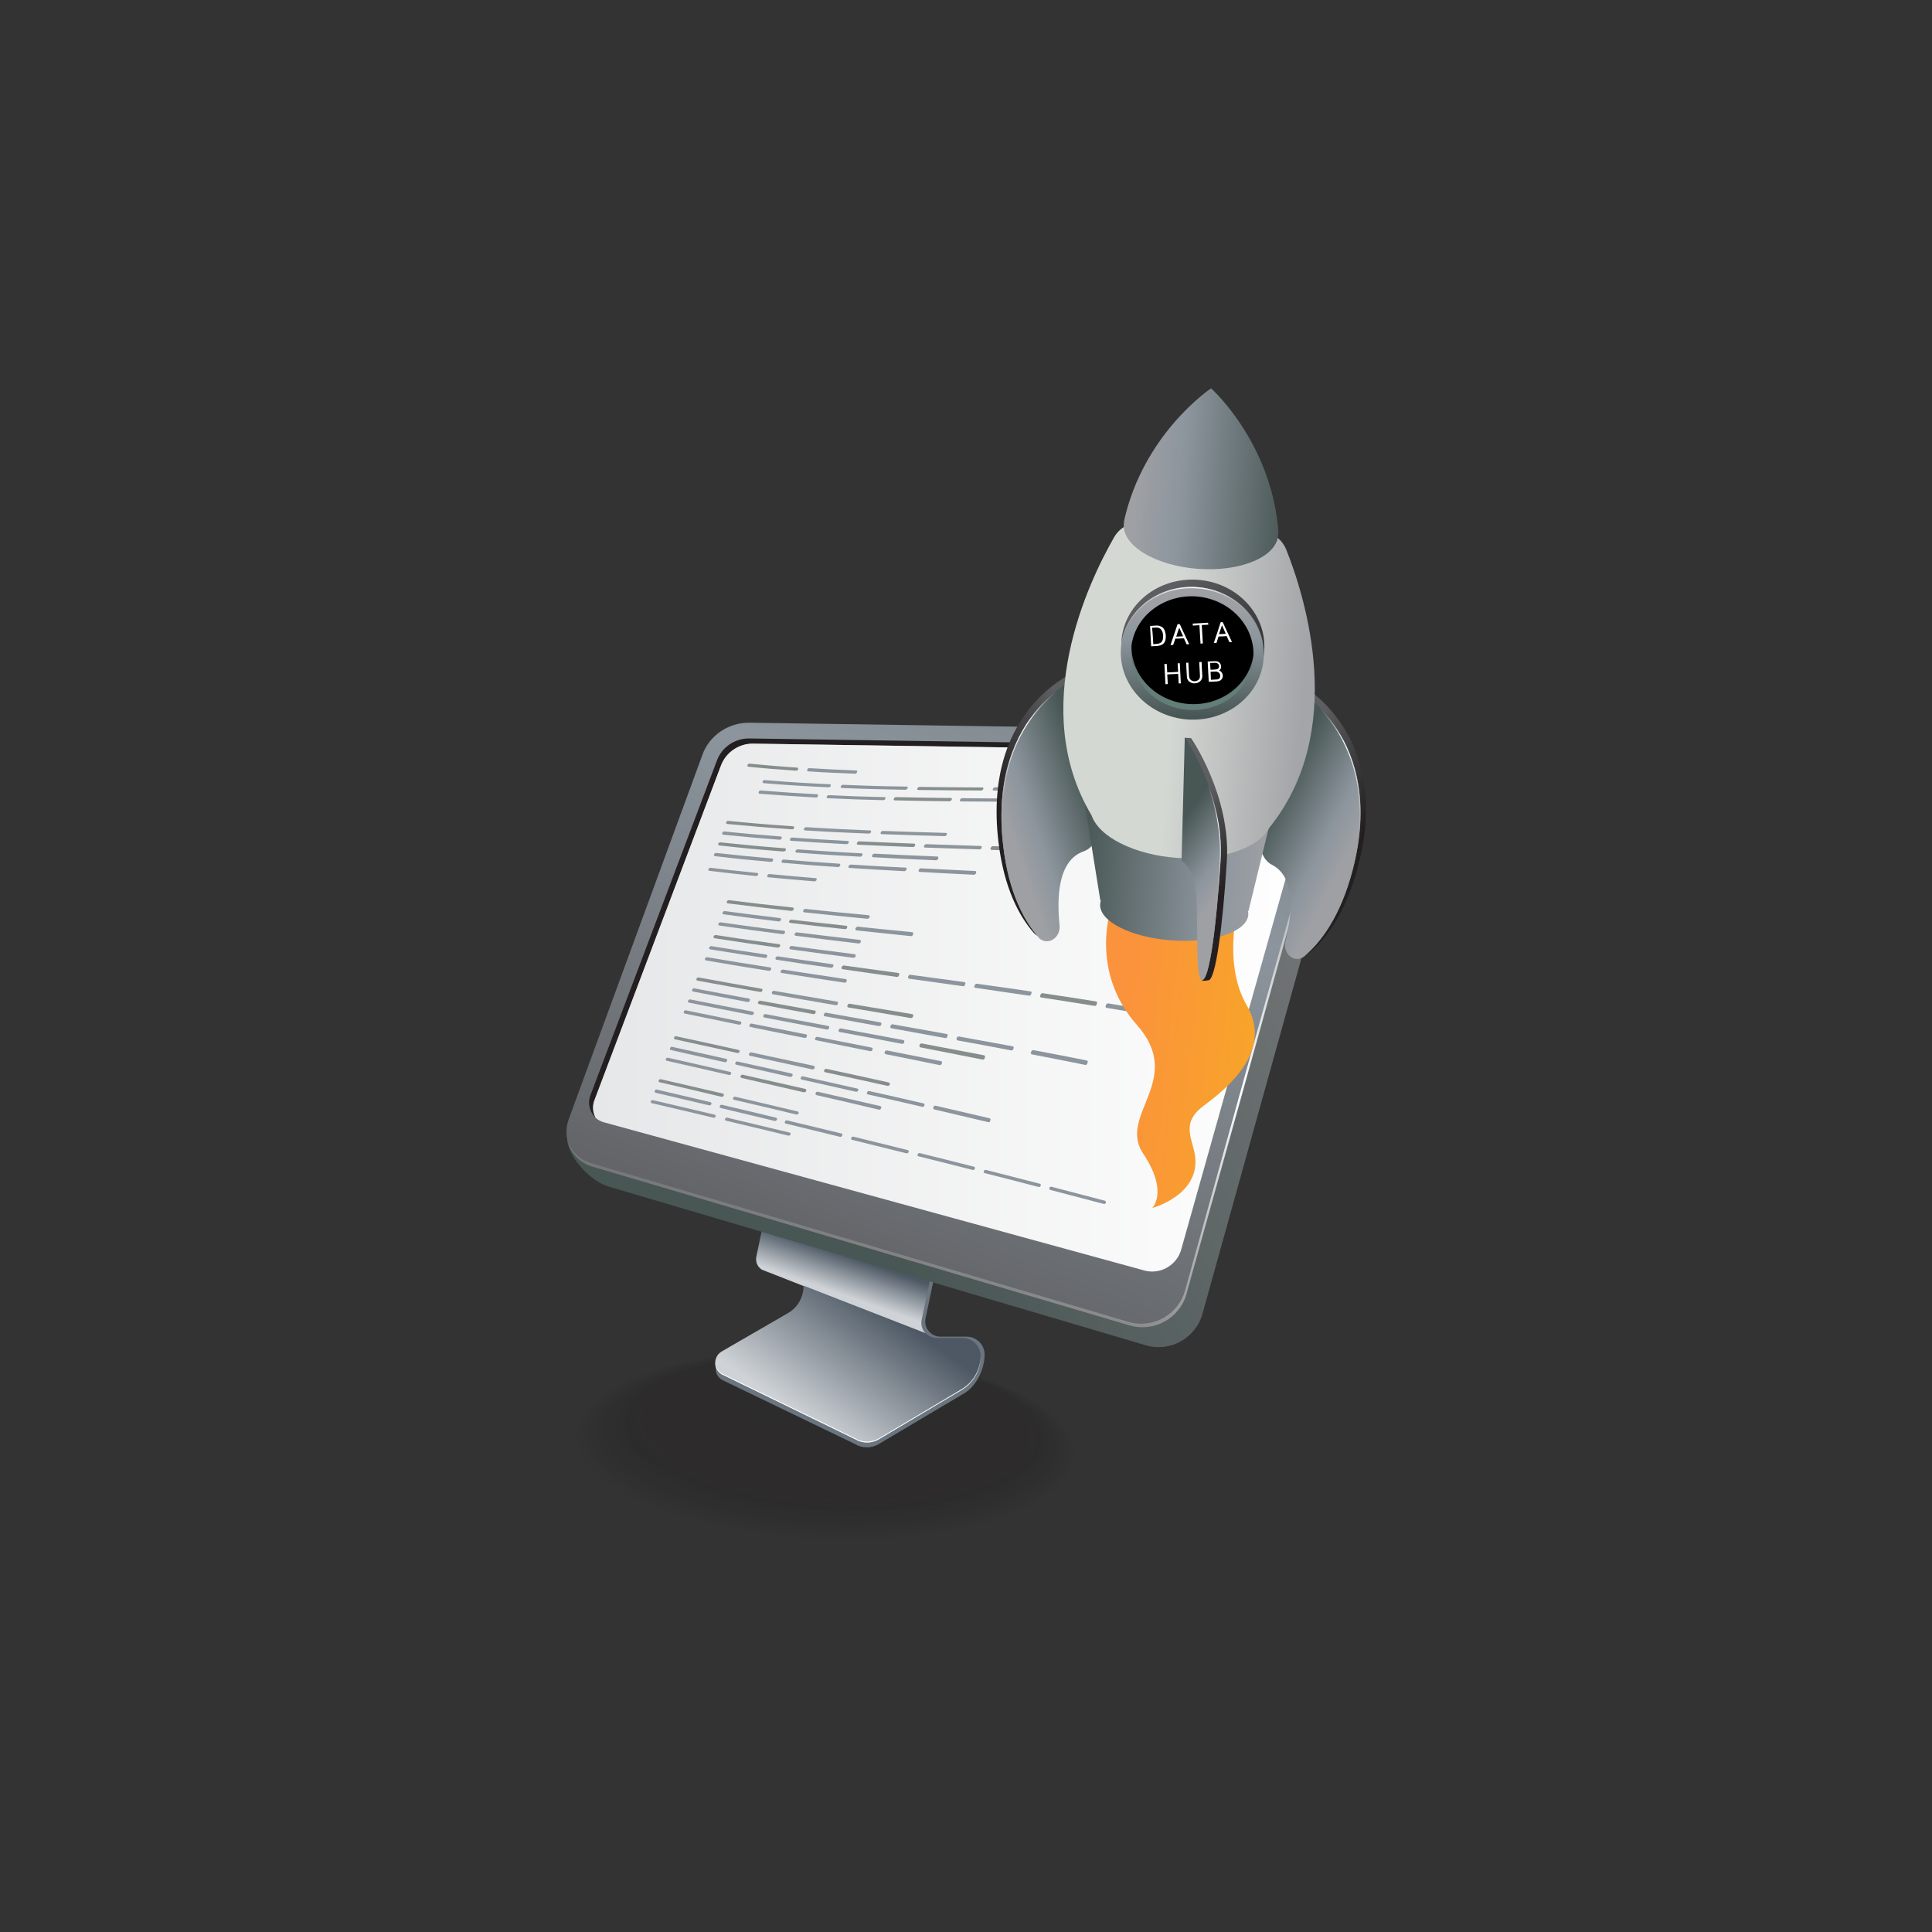 <?xml version="1.0" encoding="utf-8"?>
<!-- Generator: Adobe Illustrator 25.0.1, SVG Export Plug-In . SVG Version: 6.00 Build 0)  -->
<svg version="1.1" xmlns="http://www.w3.org/2000/svg" xmlns:xlink="http://www.w3.org/1999/xlink" x="0px" y="0px"
	 viewBox="0 0 1080 1080" style="enable-background:new 0 0 1080 1080;" xml:space="preserve">
<rect x="0" y="0" width="1080" height="1080" fill="#333333" stroke="none"/>
<style type="text/css">
	.st0{opacity:0.35;}
	.st1{opacity:0;fill:#231F20;}
	.st2{opacity:1.960784e-02;fill:#231F20;}
	.st3{opacity:3.921569e-02;fill:#231F20;}
	.st4{opacity:5.882353e-02;fill:#231F20;}
	.st5{opacity:7.843138e-02;fill:#231F20;}
	.st6{opacity:9.803922e-02;fill:#231F20;}
	.st7{opacity:0.118;fill:#231F20;}
	.st8{opacity:0.137;fill:#231F20;}
	.st9{opacity:0.157;fill:#231F20;}
	.st10{opacity:0.176;fill:#231F20;}
	.st11{opacity:0.196;fill:#231F20;}
	.st12{opacity:0.216;fill:#231F20;}
	.st13{opacity:0.235;fill:#231F20;}
	.st14{opacity:0.255;fill:#231F20;}
	.st15{opacity:0.275;fill:#231F20;}
	.st16{opacity:0.294;fill:#231F20;}
	.st17{opacity:0.314;fill:#231F20;}
	.st18{opacity:0.333;fill:#231F20;}
	.st19{opacity:0.353;fill:#231F20;}
	.st20{opacity:0.372;fill:#231F20;}
	.st21{opacity:0.392;fill:#231F20;}
	.st22{opacity:0.412;fill:#231F20;}
	.st23{opacity:0.431;fill:#231F20;}
	.st24{opacity:0.451;fill:#231F20;}
	.st25{opacity:0.471;fill:#231F20;}
	.st26{opacity:0.49;fill:#231F20;}
	.st27{opacity:0.51;fill:#231F20;}
	.st28{opacity:0.529;fill:#231F20;}
	.st29{opacity:0.549;fill:#231F20;}
	.st30{opacity:0.569;fill:#231F20;}
	.st31{opacity:0.588;fill:#231F20;}
	.st32{opacity:0.608;fill:#231F20;}
	.st33{opacity:0.627;fill:#231F20;}
	.st34{opacity:0.647;fill:#231F20;}
	.st35{opacity:0.667;fill:#231F20;}
	.st36{opacity:0.686;fill:#231F20;}
	.st37{opacity:0.706;fill:#231F20;}
	.st38{opacity:0.726;fill:#231F20;}
	.st39{opacity:0.745;fill:#231F20;}
	.st40{opacity:0.765;fill:#231F20;}
	.st41{opacity:0.784;fill:#231F20;}
	.st42{opacity:0.804;fill:#231F20;}
	.st43{opacity:0.824;fill:#231F20;}
	.st44{opacity:0.843;fill:#231F20;}
	.st45{opacity:0.863;fill:#231F20;}
	.st46{opacity:0.882;fill:#231F20;}
	.st47{opacity:0.902;fill:#231F20;}
	.st48{opacity:0.922;fill:#231F20;}
	.st49{opacity:0.941;fill:#231F20;}
	.st50{opacity:0.961;fill:#231F20;}
	.st51{opacity:0.98;fill:#231F20;}
	.st52{fill:#231F20;}
	.st53{fill:url(#SVGID_1_);}
	.st54{fill:url(#SVGID_2_);}
	.st55{fill:url(#SVGID_3_);}
	.st56{opacity:0.54;fill:#FFFFFF;}
	.st57{fill:#D3D3D1;}
	.st58{fill:#FF9700;}
	.st59{fill:#FF9F43;}
	.st60{fill:url(#SVGID_4_);}
	.st61{fill:url(#SVGID_5_);}
	.st62{fill:url(#SVGID_6_);}
	.st63{opacity:0.46;}
	.st64{fill:url(#SVGID_7_);}
	.st65{fill:url(#SVGID_8_);}
	.st66{fill:url(#SVGID_9_);}
	.st67{fill:url(#SVGID_10_);}
	.st68{fill:url(#SVGID_11_);}
	.st69{fill:url(#SVGID_12_);}
	.st70{fill:url(#SVGID_13_);}
	.st71{fill:url(#SVGID_14_);}
	.st72{fill:url(#SVGID_15_);}
	.st73{fill:url(#SVGID_16_);}
	.st74{fill:url(#SVGID_17_);}
	.st75{fill:url(#SVGID_18_);}
	.st76{fill:#6B757F;}
	.st77{fill:url(#SVGID_19_);}
	.st78{fill:url(#SVGID_20_);}
	.st79{fill:url(#SVGID_21_);}
	.st80{fill:#FFFFFF;}
	.st81{fill:url(#SVGID_22_);}
	.st82{fill:url(#SVGID_23_);}
	.st83{fill:url(#SVGID_24_);}
	.st84{fill:url(#SVGID_25_);}
	.st85{fill:#8C959D;}
	.st86{fill:#858E8D;}
	.st87{fill:url(#SVGID_26_);}
	.st88{fill:url(#SVGID_27_);}
	.st89{fill:url(#SVGID_28_);}
	.st90{fill:url(#SVGID_29_);}
	.st91{fill:url(#SVGID_30_);}
	.st92{fill:url(#SVGID_31_);}
	.st93{fill:url(#SVGID_32_);}
	.st94{fill:url(#SVGID_33_);}
	.st95{fill:url(#SVGID_34_);}
	.st96{fill:url(#SVGID_35_);}
	.st97{fill:url(#SVGID_36_);}
	.st98{fill:url(#SVGID_37_);}
	.st99{fill:url(#SVGID_38_);}
	.st100{fill:url(#SVGID_39_);}
	.st101{fill:#FEFEFF;}
	.st102{fill:#0F0D0E;}
	.st103{fill-rule:evenodd;clip-rule:evenodd;fill:#24292F;}
	.st104{fill:url(#SVGID_40_);}
	.st105{fill:url(#SVGID_41_);}
	.st106{fill:url(#SVGID_42_);}
	.st107{fill:url(#SVGID_43_);}
	.st108{fill:url(#SVGID_44_);}
	.st109{opacity:0.45;}
	.st110{fill:none;stroke:#231F20;stroke-width:4.619;stroke-miterlimit:10;}
	.st111{fill:none;stroke:#231F20;stroke-width:4.249;stroke-miterlimit:10;}
	.st112{fill:none;stroke:#231F20;stroke-width:4.772;stroke-miterlimit:10;}
	.st113{fill:none;stroke:#231F20;stroke-width:4.98;stroke-miterlimit:10;}
	.st114{fill:none;stroke:#231F20;stroke-width:4.366;stroke-miterlimit:10;}
	.st115{fill:url(#SVGID_45_);}
	.st116{fill:none;stroke:#485654;stroke-width:4.524;stroke-miterlimit:10;}
	.st117{fill:none;stroke:#485654;stroke-width:5.05;stroke-miterlimit:10;}
	.st118{fill:none;stroke:#485654;stroke-width:4.019;stroke-miterlimit:10;}
	.st119{opacity:0.72;fill:url(#SVGID_46_);}
	.st120{opacity:0.72;}
	.st121{opacity:0.72;fill:url(#SVGID_47_);}
	.st122{opacity:0.72;fill:url(#SVGID_48_);}
	.st123{opacity:0.72;fill:url(#SVGID_49_);}
	.st124{opacity:0.72;fill:url(#SVGID_50_);}
	.st125{fill:none;stroke:#747678;stroke-width:8.217;stroke-miterlimit:10;}
	.st126{fill:none;stroke:#747678;stroke-width:8.217;stroke-miterlimit:10;stroke-dasharray:1.991300e-02,21.808,10.909,0;}
	
		.st127{fill:none;stroke:#747678;stroke-width:8.217;stroke-miterlimit:10;stroke-dasharray:21.818,10.899,1.991300e-02,21.808,10.909,0;}
	.st128{fill:url(#SVGID_51_);}
	.st129{fill:url(#SVGID_52_);}
	.st130{fill:url(#SVGID_53_);}
	.st131{fill:url(#SVGID_54_);}
	.st132{fill:url(#SVGID_55_);}
	.st133{fill:#C4C6C8;}
	.st134{fill:url(#SVGID_56_);}
	.st135{fill:url(#SVGID_57_);}
	.st136{fill:#24292F;}
	.st137{fill:#FCFCFE;}
	.st138{fill:url(#SVGID_58_);}
	.st139{fill:url(#SVGID_59_);}
	.st140{fill:url(#SVGID_60_);}
	.st141{fill:url(#SVGID_61_);}
	.st142{fill:url(#SVGID_62_);}
	.st143{fill:url(#SVGID_63_);}
	.st144{fill:url(#SVGID_64_);}
	.st145{fill:url(#SVGID_65_);}
	.st146{fill:url(#SVGID_66_);}
	.st147{fill:url(#SVGID_67_);}
	.st148{fill:url(#SVGID_68_);}
	.st149{fill:url(#SVGID_69_);}
	.st150{fill:url(#SVGID_70_);}
	.st151{fill:url(#SVGID_71_);}
	.st152{fill:url(#SVGID_72_);}
	.st153{fill:url(#SVGID_73_);}
	.st154{fill:url(#SVGID_74_);}
	.st155{fill:url(#SVGID_75_);}
	.st156{fill:url(#SVGID_76_);}
	.st157{fill:url(#SVGID_77_);}
	.st158{fill:url(#SVGID_78_);}
	.st159{fill:url(#SVGID_79_);}
	.st160{fill:url(#SVGID_80_);}
	.st161{fill:url(#SVGID_81_);}
	.st162{fill:url(#SVGID_82_);}
	.st163{fill:url(#SVGID_83_);}
	.st164{fill:url(#SVGID_84_);}
	.st165{fill:url(#SVGID_85_);}
	.st166{fill:url(#SVGID_86_);}
	.st167{fill:url(#SVGID_87_);}
	.st168{fill:url(#SVGID_88_);}
	.st169{fill:url(#SVGID_89_);}
	.st170{fill:url(#SVGID_90_);}
	.st171{fill:url(#SVGID_91_);}
	.st172{fill:url(#SVGID_92_);}
	.st173{fill:url(#SVGID_93_);}
</style>
<g id="Layer_1">
</g>
<g id="Step_2">
</g>
<g id="Step_3">
</g>
<g id="Step_4">
</g>
<g id="Layer_5">
</g>
<g id="Layer_6">
</g>
<g id="Layer_7">
</g>
<g id="Layer_8">
	<g>
		<g class="st0">
			
				<ellipse transform="matrix(4.302964e-02 -0.999 0.999 4.302964e-02 -367.001 1234.336)" class="st1" cx="460.8" cy="808.7" rx="53.9" ry="142.4"/>
			
				<ellipse transform="matrix(4.308572e-02 -0.999 0.999 4.308572e-02 -366.128 1234.083)" class="st2" cx="461.2" cy="808.2" rx="53.2" ry="140.7"/>
			
				<ellipse transform="matrix(4.314321e-02 -0.999 0.999 4.314321e-02 -365.256 1233.829)" class="st3" cx="461.5" cy="807.6" rx="52.5" ry="138.9"/>
			
				<ellipse transform="matrix(4.320217e-02 -0.999 0.999 4.320217e-02 -364.384 1233.574)" class="st4" cx="461.8" cy="807" rx="51.8" ry="137.1"/>
			
				<ellipse transform="matrix(4.326264e-02 -0.999 0.999 4.326264e-02 -363.513 1233.318)" class="st5" cx="462.2" cy="806.5" rx="51.1" ry="135.3"/>
			
				<ellipse transform="matrix(4.332469e-02 -0.999 0.999 4.332469e-02 -362.643 1233.06)" class="st6" cx="462.5" cy="805.9" rx="50.4" ry="133.5"/>
			
				<ellipse transform="matrix(4.338839e-02 -0.999 0.999 4.338839e-02 -361.774 1232.801)" class="st7" cx="462.9" cy="805.3" rx="49.7" ry="131.8"/>
			
				<ellipse transform="matrix(4.345379e-02 -0.999 0.999 4.345379e-02 -360.905 1232.541)" class="st8" cx="463.2" cy="804.7" rx="49" ry="130"/>
			
				<ellipse transform="matrix(4.352096e-02 -0.999 0.999 4.352096e-02 -360.037 1232.279)" class="st9" cx="463.5" cy="804.2" rx="48.3" ry="128.2"/>
			
				<ellipse transform="matrix(4.358999e-02 -0.999 0.999 4.358999e-02 -359.17 1232.016)" class="st10" cx="463.9" cy="803.6" rx="47.6" ry="126.4"/>
			
				<ellipse transform="matrix(4.366094e-02 -0.999 0.999 4.366094e-02 -358.304 1231.751)" class="st11" cx="464.2" cy="803" rx="46.9" ry="124.7"/>
			
				<ellipse transform="matrix(4.373391e-02 -0.999 0.999 4.373391e-02 -357.439 1231.485)" class="st12" cx="464.6" cy="802.5" rx="46.2" ry="122.9"/>
			
				<ellipse transform="matrix(4.380897e-02 -0.999 0.999 4.380897e-02 -356.574 1231.217)" class="st13" cx="464.9" cy="801.9" rx="45.4" ry="121.1"/>
			
				<ellipse transform="matrix(4.388621e-02 -0.999 0.999 4.388621e-02 -355.711 1230.947)" class="st14" cx="465.2" cy="801.3" rx="44.7" ry="119.3"/>
			
				<ellipse transform="matrix(4.396575e-02 -0.999 0.999 4.396575e-02 -354.849 1230.676)" class="st15" cx="465.6" cy="800.7" rx="44" ry="117.5"/>
			
				<ellipse transform="matrix(4.404767e-02 -0.999 0.999 4.404767e-02 -353.988 1230.403)" class="st16" cx="465.9" cy="800.2" rx="43.3" ry="115.8"/>
			
				<ellipse transform="matrix(4.413209e-02 -0.999 0.999 4.413209e-02 -353.128 1230.128)" class="st17" cx="466.3" cy="799.6" rx="42.6" ry="114"/>
			
				<ellipse transform="matrix(4.421913e-02 -0.999 0.999 4.421913e-02 -352.269 1229.85)" class="st18" cx="466.6" cy="799" rx="41.9" ry="112.2"/>
			
				<ellipse transform="matrix(4.430889e-02 -0.999 0.999 4.430889e-02 -351.411 1229.571)" class="st19" cx="467" cy="798.5" rx="41.2" ry="110.4"/>
			
				<ellipse transform="matrix(4.440153e-02 -0.999 0.999 4.440153e-02 -350.555 1229.289)" class="st20" cx="467.3" cy="797.9" rx="40.5" ry="108.7"/>
			
				<ellipse transform="matrix(4.449718e-02 -0.999 0.999 4.449718e-02 -349.7 1229.005)" class="st21" cx="467.6" cy="797.3" rx="39.8" ry="106.9"/>
			
				<ellipse transform="matrix(4.459598e-02 -0.999 0.999 4.459598e-02 -348.846 1228.719)" class="st22" cx="468" cy="796.7" rx="39.1" ry="105.1"/>
			
				<ellipse transform="matrix(4.469810e-02 -0.999 0.999 4.469810e-02 -347.994 1228.43)" class="st23" cx="468.3" cy="796.2" rx="38.4" ry="103.3"/>
			
				<ellipse transform="matrix(4.480370e-02 -0.999 0.999 4.480370e-02 -347.144 1228.138)" class="st24" cx="468.7" cy="795.6" rx="37.7" ry="101.5"/>
			
				<ellipse transform="matrix(4.491298e-02 -0.999 0.999 4.491298e-02 -346.295 1227.843)" class="st25" cx="469" cy="795" rx="37" ry="99.8"/>
			
				<ellipse transform="matrix(4.502611e-02 -0.999 0.999 4.502611e-02 -345.448 1227.545)" class="st26" cx="469.3" cy="794.5" rx="36.3" ry="98"/>
			
				<ellipse transform="matrix(4.514331e-02 -0.999 0.999 4.514331e-02 -344.603 1227.244)" class="st27" cx="469.7" cy="793.9" rx="35.5" ry="96.2"/>
			
				<ellipse transform="matrix(4.526481e-02 -0.999 0.999 4.526481e-02 -343.759 1226.94)" class="st28" cx="470" cy="793.3" rx="34.8" ry="94.4"/>
			
				<ellipse transform="matrix(4.539085e-02 -0.999 0.999 4.539085e-02 -342.918 1226.632)" class="st29" cx="470.4" cy="792.7" rx="34.1" ry="92.7"/>
			
				<ellipse transform="matrix(4.552168e-02 -0.999 0.999 4.552168e-02 -342.079 1226.32)" class="st30" cx="470.7" cy="792.2" rx="33.4" ry="90.9"/>
			
				<ellipse transform="matrix(4.565758e-02 -0.999 0.999 4.565758e-02 -341.242 1226.005)" class="st31" cx="471" cy="791.6" rx="32.7" ry="89.1"/>
			
				<ellipse transform="matrix(4.579886e-02 -0.999 0.999 4.579886e-02 -340.408 1225.685)" class="st32" cx="471.4" cy="791" rx="32" ry="87.3"/>
			
				<ellipse transform="matrix(4.594583e-02 -0.999 0.999 4.594583e-02 -339.576 1225.361)" class="st33" cx="471.7" cy="790.5" rx="31.3" ry="85.5"/>
			
				<ellipse transform="matrix(4.609887e-02 -0.999 0.999 4.609887e-02 -338.747 1225.031)" class="st34" cx="472.1" cy="789.9" rx="30.6" ry="83.8"/>
			
				<ellipse transform="matrix(4.625833e-02 -0.999 0.999 4.625833e-02 -337.921 1224.697)" class="st35" cx="472.4" cy="789.3" rx="29.9" ry="82"/>
			
				<ellipse transform="matrix(4.642465e-02 -0.999 0.999 4.642465e-02 -337.098 1224.358)" class="st36" cx="472.7" cy="788.7" rx="29.2" ry="80.2"/>
			
				<ellipse transform="matrix(4.659827e-02 -0.999 0.999 4.659827e-02 -336.278 1224.012)" class="st37" cx="473.1" cy="788.2" rx="28.5" ry="78.4"/>
			
				<ellipse transform="matrix(4.677968e-02 -0.999 0.999 4.677968e-02 -335.461 1223.661)" class="st38" cx="473.4" cy="787.6" rx="27.8" ry="76.6"/>
			
				<ellipse transform="matrix(4.696943e-02 -0.999 0.999 4.696943e-02 -334.649 1223.303)" class="st39" cx="473.8" cy="787" rx="27.1" ry="74.9"/>
			
				<ellipse transform="matrix(4.716810e-02 -0.999 0.999 4.716810e-02 -333.84 1222.938)" class="st40" cx="474.1" cy="786.5" rx="26.4" ry="73.1"/>
			
				<ellipse transform="matrix(4.737633e-02 -0.999 0.999 4.737633e-02 -333.036 1222.565)" class="st41" cx="474.4" cy="785.9" rx="25.6" ry="71.3"/>
			
				<ellipse transform="matrix(4.759484e-02 -0.999 0.999 4.759484e-02 -332.236 1222.184)" class="st42" cx="474.8" cy="785.3" rx="24.9" ry="69.5"/>
			
				<ellipse transform="matrix(4.782440e-02 -0.999 0.999 4.782440e-02 -331.442 1221.795)" class="st43" cx="475.1" cy="784.7" rx="24.2" ry="67.8"/>
			
				<ellipse transform="matrix(4.806589e-02 -0.999 0.999 4.806589e-02 -330.652 1221.396)" class="st44" cx="475.5" cy="784.2" rx="23.5" ry="66"/>
			
				<ellipse transform="matrix(4.832024e-02 -0.999 0.999 4.832024e-02 -329.869 1220.987)" class="st45" cx="475.8" cy="783.6" rx="22.8" ry="64.2"/>
			
				<ellipse transform="matrix(4.858853e-02 -0.999 0.999 4.858853e-02 -329.091 1220.568)" class="st46" cx="476.1" cy="783" rx="22.1" ry="62.4"/>
			
				<ellipse transform="matrix(4.887194e-02 -0.999 0.999 4.887194e-02 -328.321 1220.136)" class="st47" cx="476.5" cy="782.5" rx="21.4" ry="60.6"/>
			
				<ellipse transform="matrix(4.917177e-02 -0.999 0.999 4.917177e-02 -327.558 1219.691)" class="st48" cx="476.8" cy="781.9" rx="20.7" ry="58.9"/>
			
				<ellipse transform="matrix(4.948951e-02 -0.999 0.999 4.948951e-02 -326.803 1219.232)" class="st49" cx="477.2" cy="781.3" rx="20" ry="57.1"/>
			
				<ellipse transform="matrix(4.982682e-02 -0.999 0.999 4.982682e-02 -326.056 1218.758)" class="st50" cx="477.5" cy="780.7" rx="19.3" ry="55.3"/>
			
				<ellipse transform="matrix(5.018556e-02 -0.999 0.999 5.018556e-02 -325.319 1218.267)" class="st51" cx="477.9" cy="780.2" rx="18.6" ry="53.5"/>
			
				<ellipse transform="matrix(5.056785e-02 -0.999 0.999 5.056785e-02 -324.593 1217.757)" class="st52" cx="478.2" cy="779.6" rx="17.9" ry="51.8"/>
		</g>
		<g>
			<path class="st76" d="M519.7,744.7L451.4,718l-20.9-8.2l-2.3-0.9l-0.2-0.1c-2.3-1.5-3.6-4.3-3-7.2l3-14.4l94.1,27.4l-4.7,22.3
				C516.8,739.8,517.7,742.7,519.7,744.7z"/>
			<path class="st76" d="M550.4,757.2v0.2c0,7.7-4.6,17.5-11.3,21.4l-47.8,28.4c-4.1,2.5-9.3,2.5-13.4,0l-74.2-35.8
				c-4.8-2.9-4.8-8.9,0-11.8l39.1-26.5c5.3-3.1,8.5-8.9,8.5-15.1V718l68.3,26.6c1.6,1.6,3.7,2.6,6.2,2.6h14.5
				C545.9,747.2,550.4,751.7,550.4,757.2z"/>
			<line class="st76" x1="519.8" y1="744.7" x2="519.7" y2="744.7"/>
			<linearGradient id="SVGID_1_" gradientUnits="userSpaceOnUse" x1="476.362" y1="703.043" x2="469.278" y2="723.285">
				<stop  offset="0" style="stop-color:#4D5864"/>
				<stop  offset="1" style="stop-color:#CFD3D7"/>
			</linearGradient>
			<path class="st53" d="M517.5,745.5l-68.3-26.6l-20.9-8.2l-2.3-0.9l-0.2-0.1c-2.3-1.5-3.6-4.3-3-7.2l3-14.4l94.1,27.4l-4.7,22.3
				C514.6,740.5,515.5,743.5,517.5,745.5z"/>
			<linearGradient id="SVGID_2_" gradientUnits="userSpaceOnUse" x1="495.931" y1="732.196" x2="450.537" y2="794.658">
				<stop  offset="0" style="stop-color:#4D5864"/>
				<stop  offset="1" style="stop-color:#CFD3D7"/>
			</linearGradient>
			<path class="st54" d="M548.2,758v0.2c0,7.7-4.1,14.9-10.7,18.9l-46.1,27.4c-4.1,2.5-9.3,2.5-13.4,0l-74.6-36.3
				c-4.8-2.9-4.8-9.8,0-12.7l37.3-21.6c5.3-3.1,8.5-8.9,8.5-15.1v-0.1l68.3,26.6c1.6,1.6,3.7,2.6,6.2,2.6h14.5
				C543.7,748,548.2,752.5,548.2,758z"/>
			<linearGradient id="SVGID_3_" gradientUnits="userSpaceOnUse" x1="517.458" y1="745.473" x2="517.589" y2="745.473">
				<stop  offset="0" style="stop-color:#4D5864"/>
				<stop  offset="1" style="stop-color:#CFD3D7"/>
			</linearGradient>
			<line class="st55" x1="517.6" y1="745.5" x2="517.5" y2="745.5"/>
			<path class="st80" d="M537.5,776.6l-46.1,27.4c-4.1,2.5-9.3,2.5-13.4,0l-74.6-36.3c-2.3-1.4-3.5-3.7-3.6-6.1
				c-0.1,2.5,1.1,5.1,3.6,6.6l74.6,36.3c4.1,2.5,9.3,2.5,13.4,0l46.1-27.4c6.7-4,10.7-11.1,10.7-18.9V758c0,0,0-0.1,0-0.1
				C548.1,765.6,544.1,772.7,537.5,776.6z"/>
		</g>
		<linearGradient id="SVGID_4_" gradientUnits="userSpaceOnUse" x1="735.741" y1="479.648" x2="459.424" y2="624.983">
			<stop  offset="0" style="stop-color:#747678"/>
			<stop  offset="1" style="stop-color:#485654"/>
		</linearGradient>
		<path class="st60" d="M427.8,415.1l299.7-4.8c14.3,0.2,28.4,23.2,24.6,37l-79.9,287.1c-3.8,13.7-18.2,21.7-31.8,17.6l-300.5-88.8
			c-11.2-3.3-26.3-20.5-22.3-31.4l83.8-198.5C405.4,422.2,416,414.9,427.8,415.1z"/>
		<linearGradient id="SVGID_5_" gradientUnits="userSpaceOnUse" x1="463.846" y1="736.348" x2="609.829" y2="363.381">
			<stop  offset="0" style="stop-color:#5D5E61"/>
			<stop  offset="0.704" style="stop-color:#8C959D"/>
			<stop  offset="1" style="stop-color:#7D8589"/>
		</linearGradient>
		<path class="st61" d="M418.9,404l303.7,4.5c14.3,0.2,24.5,13.9,20.7,27.6l-79.9,287.1c-3.8,13.7-18.2,21.7-31.8,17.6l-300.5-88.8
			c-11.2-3.3-17.2-15.4-13.2-26.3l74.7-203.6C396.4,411.2,407.1,403.9,418.9,404z"/>
		<path class="st52" d="M733.3,423.5c-2.3-2.1-5.3-3.3-8.5-3.3l-303.9-4.5c-8,0-15.2,5-17.9,12.5l-70.7,187c-1.1,3-0.9,6.2,0.5,9.2
			c0.1,0.2,0.2,0.3,0.3,0.5c-1.1-1-2-2.1-2.6-3.4c-1.4-2.9-1.6-6.1-0.5-9.1l70.7-187.1c2.7-7.5,9.9-12.5,17.9-12.5l303.9,4.5
			c4.1,0,7.9,2,10.3,5.3C732.9,422.8,733.2,423.2,733.3,423.5z"/>
		<linearGradient id="SVGID_6_" gradientUnits="userSpaceOnUse" x1="331.489" y1="563.233" x2="735.295" y2="563.233">
			<stop  offset="0" style="stop-color:#E6E7E8"/>
			<stop  offset="1" style="stop-color:#FFFFFF"/>
		</linearGradient>
		<path class="st62" d="M734.8,433.9l-74.5,264.6c-2,7.2-8.7,12.3-16.2,12.3c-1.6,0-3.2-0.2-4.8-0.7l-302-82.8
			c-1.6-0.5-3.1-1.3-4.3-2.4c-0.1-0.1-0.2-0.3-0.3-0.5c-1.4-2.9-1.6-6.1-0.5-9.2l70.7-187c2.7-7.5,9.9-12.5,17.9-12.5l303.9,4.5
			c3.3,0,6.2,1.2,8.5,3.3C735.3,426.6,735.8,430.3,734.8,433.9z"/>
		<linearGradient id="SVGID_7_" gradientUnits="userSpaceOnUse" x1="468.049" y1="737.428" x2="611.464" y2="371.019">
			<stop  offset="0" style="stop-color:#5D5E61"/>
			<stop  offset="0.508" style="stop-color:#FFFFFF"/>
			<stop  offset="1" style="stop-color:#7D8589"/>
		</linearGradient>
		<path class="st64" d="M742.2,421.8c1.2,3.9,1.4,8.1,0.2,12.4l-79.9,287.1c-3.8,13.7-18.2,21.7-31.8,17.6l-300.5-88.8
			c-6.2-1.8-10.8-6.5-13-12.1c1.8,6.5,6.8,12,13.7,14.1l300.5,88.8c13.7,4,28-3.9,31.8-17.6l79.9-287.1
			C744.6,431.2,744.1,426.1,742.2,421.8z"/>
		<g>
			<g>
				<path class="st85" d="M463.1,440.1c-14.4-0.7-21.6-1.1-36.1-2.3c-0.5,0-0.8-0.4-0.7-0.8c0-0.1,0.1-0.2,0.1-0.3
					c0.1-0.4,0.7-0.7,1.2-0.6c14.6,1.2,21.8,1.6,36.2,2.3c0.5,0,0.8,0.4,0.6,0.8c0,0.1-0.1,0.2-0.1,0.3
					C464.2,439.8,463.6,440.1,463.1,440.1z"/>
				<path class="st85" d="M506.1,441.5c-14.1-0.3-21.2-0.4-35.5-1c-0.5,0-0.8-0.4-0.6-0.8c0-0.1,0.1-0.2,0.1-0.3
					c0.2-0.4,0.7-0.7,1.2-0.7c14.3,0.6,21.4,0.8,35.5,1c0.5,0,0.8,0.3,0.6,0.7c0,0.1-0.1,0.2-0.1,0.3
					C507.1,441.1,506.6,441.5,506.1,441.5z"/>
				<path class="st86" d="M548.4,441.9c-13.9-0.1-20.9-0.1-35-0.3c-0.5,0-0.8-0.3-0.6-0.7c0-0.1,0.1-0.2,0.1-0.3
					c0.2-0.4,0.7-0.7,1.2-0.7c14.1,0.2,21.1,0.2,35,0.3c0.5,0,0.8,0.3,0.6,0.7c0,0.1-0.1,0.2-0.1,0.3
					C549.4,441.5,548.9,441.9,548.4,441.9z"/>
				<path class="st85" d="M590.2,442c-13.8-0.1-20.7-0.1-34.6-0.1c-0.5,0-0.8-0.3-0.6-0.8c0-0.1,0.1-0.2,0.1-0.3
					c0.2-0.4,0.7-0.7,1.2-0.7c13.9,0,20.8,0,34.6,0.1c0.5,0,0.8,0.3,0.6,0.8c0,0.1-0.1,0.2-0.1,0.3C591.2,441.7,590.7,442,590.2,442
					z"/>
				<path class="st86" d="M631.6,442.6c-13.7-0.3-20.5-0.4-34.3-0.5c-0.5,0-0.8-0.4-0.6-0.8c0-0.1,0.1-0.2,0.1-0.3
					c0.2-0.4,0.7-0.8,1.2-0.8c13.8,0.1,20.6,0.2,34.3,0.5c0.5,0,0.8,0.4,0.6,0.8c0,0.1-0.1,0.2-0.1,0.3
					C632.6,442.2,632.1,442.6,631.6,442.6z"/>
				<path class="st86" d="M672.7,444.2c-13.6-0.8-20.4-1-34.1-1.4c-0.5,0-0.8-0.4-0.6-0.8c0-0.1,0.1-0.2,0.1-0.3
					c0.2-0.4,0.7-0.8,1.1-0.8c13.7,0.4,20.5,0.6,34.1,1.4c0.5,0,0.8,0.4,0.6,0.8c0,0.1-0.1,0.2-0.1,0.3
					C673.7,443.9,673.2,444.2,672.7,444.2z"/>
				<path class="st85" d="M713.7,447.5c-13.6-1.5-20.4-2-33.9-2.9c-0.5,0-0.8-0.4-0.6-0.9c0-0.1,0.1-0.2,0.1-0.3
					c0.1-0.4,0.7-0.8,1.1-0.7c13.6,0.9,20.4,1.4,33.9,2.9c0.5,0.1,0.8,0.4,0.6,0.9c0,0.1-0.1,0.2-0.1,0.3
					C714.7,447.2,714.2,447.6,713.7,447.5z"/>
				<path class="st85" d="M456.1,445.8c-12.5-0.7-18.8-1.1-31.4-2.1c-0.5,0-0.8-0.4-0.6-0.8c0.1-0.2,0.1-0.2,0.1-0.4
					c0.1-0.4,0.6-0.6,1.1-0.6c12.7,1,18.9,1.4,31.4,2.1c0.5,0,0.7,0.4,0.6,0.7c-0.1,0.2-0.1,0.2-0.2,0.4
					C457.1,445.6,456.6,445.9,456.1,445.8z"/>
				<path class="st85" d="M493.7,447.3c-12.3-0.3-18.5-0.5-31-1.1c-0.5,0-0.7-0.3-0.6-0.7c0.1-0.2,0.1-0.2,0.2-0.4
					c0.1-0.4,0.6-0.7,1.1-0.6c12.5,0.6,18.7,0.8,31,1.1c0.5,0,0.7,0.3,0.6,0.7c-0.1,0.2-0.1,0.2-0.2,0.4
					C494.7,447,494.2,447.3,493.7,447.3z"/>
				<path class="st86" d="M530.8,447.9c-12.2-0.1-18.3-0.2-30.6-0.5c-0.5,0-0.7-0.3-0.6-0.7c0.1-0.2,0.1-0.2,0.2-0.4
					c0.1-0.4,0.6-0.7,1.1-0.7c12.3,0.3,18.4,0.3,30.6,0.5c0.5,0,0.7,0.3,0.6,0.7c-0.1,0.2-0.1,0.3-0.2,0.4
					C531.7,447.6,531.2,447.9,530.8,447.9z"/>
				<linearGradient id="SVGID_8_" gradientUnits="userSpaceOnUse" x1="405.91" y1="461.247" x2="444.029" y2="461.247">
					<stop  offset="0" style="stop-color:#858E8D"/>
					<stop  offset="1" style="stop-color:#858E8D"/>
				</linearGradient>
				<path class="st65" d="M442.7,463.6c-14.3-1-21.5-1.6-36.1-3c-0.5-0.1-0.8-0.4-0.7-0.8c0-0.1,0.1-0.2,0.1-0.3
					c0.2-0.4,0.7-0.7,1.2-0.6c14.5,1.4,21.7,2,36.1,3c0.5,0,0.8,0.4,0.6,0.8c0,0.1-0.1,0.2-0.1,0.3
					C443.7,463.4,443.2,463.7,442.7,463.6z"/>
				<path class="st85" d="M485.6,466c-14.1-0.6-21.3-0.9-35.6-1.8c-0.5,0-0.8-0.4-0.6-0.8c0-0.1,0.1-0.2,0.1-0.3
					c0.2-0.4,0.7-0.7,1.2-0.7c14.3,0.9,21.4,1.2,35.6,1.8c0.5,0,0.8,0.4,0.6,0.8c0,0.1-0.1,0.2-0.1,0.3
					C486.7,465.7,486.1,466,485.6,466z"/>
				<path class="st85" d="M528,467.4c-14-0.4-21-0.6-35.1-1.1c-0.5,0-0.8-0.4-0.6-0.8c0-0.1,0.1-0.2,0.1-0.3
					c0.2-0.4,0.7-0.8,1.2-0.7c14.1,0.5,21.1,0.7,35.1,1.1c0.5,0,0.8,0.4,0.6,0.8c0,0.1-0.1,0.2-0.1,0.3
					C529.1,467,528.5,467.4,528,467.4z"/>
				<path class="st85" d="M435.6,469.4c-12.5-1-18.7-1.5-31.3-2.8c-0.5-0.1-0.8-0.4-0.6-0.8c0.1-0.2,0.1-0.2,0.2-0.4
					c0.1-0.4,0.6-0.6,1.1-0.6c12.6,1.3,18.9,1.8,31.4,2.8c0.5,0,0.7,0.4,0.6,0.8c-0.1,0.2-0.1,0.2-0.2,0.4
					C436.6,469.2,436.1,469.5,435.6,469.4z"/>
				<path class="st85" d="M473.2,471.9c-12.3-0.7-18.5-1-31-1.9c-0.5,0-0.7-0.4-0.6-0.8c0.1-0.2,0.1-0.2,0.2-0.4
					c0.1-0.4,0.7-0.7,1.1-0.6c12.5,0.9,18.6,1.2,31,1.9c0.5,0,0.7,0.4,0.6,0.8c-0.1,0.2-0.1,0.3-0.2,0.4
					C474.1,471.6,473.6,471.9,473.2,471.9z"/>
				<linearGradient id="SVGID_9_" gradientUnits="userSpaceOnUse" x1="479.035" y1="471.916" x2="511.629" y2="471.916">
					<stop  offset="0" style="stop-color:#858E8D"/>
					<stop  offset="1" style="stop-color:#858E8D"/>
				</linearGradient>
				<path class="st66" d="M510.3,473.5c-12.2-0.5-18.3-0.7-30.7-1.3c-0.5,0-0.7-0.4-0.6-0.8c0.1-0.2,0.1-0.3,0.2-0.4
					c0.2-0.4,0.7-0.7,1.1-0.7c12.3,0.6,18.4,0.8,30.7,1.3c0.5,0,0.7,0.4,0.6,0.8c-0.1,0.2-0.1,0.3-0.2,0.4
					C511.3,473.2,510.8,473.6,510.3,473.5z"/>
				<path class="st85" d="M547.5,474.8c-12.1-0.4-18.2-0.6-30.4-1c-0.5,0-0.7-0.4-0.6-0.8c0.1-0.2,0.1-0.3,0.2-0.4
					c0.2-0.4,0.7-0.8,1.1-0.7c12.2,0.4,18.3,0.6,30.4,1c0.5,0,0.7,0.4,0.6,0.8c-0.1,0.2-0.1,0.3-0.2,0.5
					C548.5,474.5,548,474.8,547.5,474.8z"/>
				<linearGradient id="SVGID_10_" gradientUnits="userSpaceOnUse" x1="553.721" y1="474.526" x2="585.741" y2="474.526">
					<stop  offset="0" style="stop-color:#858E8D"/>
					<stop  offset="1" style="stop-color:#858E8D"/>
				</linearGradient>
				<path class="st67" d="M584.4,476.1c-12-0.4-18-0.6-30.1-1c-0.5,0-0.7-0.4-0.6-0.8c0.1-0.2,0.1-0.3,0.2-0.5
					c0.2-0.4,0.6-0.8,1.1-0.8c12.1,0.4,18.1,0.5,30.1,1c0.5,0,0.7,0.4,0.6,0.9c-0.1,0.2-0.1,0.3-0.2,0.5
					C585.4,475.7,584.9,476.1,584.4,476.1z"/>
				<linearGradient id="SVGID_11_" gradientUnits="userSpaceOnUse" x1="401.376" y1="473.425" x2="439.349" y2="473.425">
					<stop  offset="0" style="stop-color:#858E8D"/>
					<stop  offset="1" style="stop-color:#858E8D"/>
				</linearGradient>
				<path class="st68" d="M438,476c-14.3-1.1-21.5-1.8-35.9-3.4c-0.5-0.1-0.8-0.4-0.6-0.8c0-0.1,0.1-0.2,0.1-0.3
					c0.2-0.4,0.7-0.7,1.2-0.6c14.5,1.5,21.6,2.2,35.9,3.3c0.5,0,0.8,0.4,0.6,0.8c0,0.1-0.1,0.2-0.1,0.3C439,475.7,438.5,476,438,476
					z"/>
				<path class="st85" d="M480.8,478.9c-14.1-0.8-21.2-1.2-35.5-2.3c-0.5,0-0.8-0.4-0.6-0.8c0-0.1,0.1-0.2,0.1-0.3
					c0.2-0.4,0.7-0.7,1.2-0.7c14.3,1,21.4,1.5,35.5,2.2c0.5,0,0.8,0.4,0.6,0.8c0,0.1-0.1,0.2-0.1,0.3
					C481.9,478.5,481.3,478.9,480.8,478.9z"/>
				<linearGradient id="SVGID_12_" gradientUnits="userSpaceOnUse" x1="406.229" y1="506.17" x2="443.713" y2="506.17">
					<stop  offset="0" style="stop-color:#858E8D"/>
					<stop  offset="1" style="stop-color:#858E8D"/>
				</linearGradient>
				<path class="st69" d="M442.3,509.2c-14.1-1.6-21.2-2.4-35.4-4.2c-0.5-0.1-0.8-0.5-0.6-0.9c0-0.1,0.1-0.2,0.1-0.3
					c0.2-0.4,0.7-0.7,1.2-0.6c14.2,1.8,21.3,2.6,35.5,4.1c0.5,0.1,0.8,0.5,0.6,0.9c0,0.1-0.1,0.2-0.1,0.3
					C443.4,508.9,442.8,509.3,442.3,509.2z"/>
				<path class="st85" d="M484.8,513.6c-14-1.4-21.1-2.1-35.2-3.6c-0.5-0.1-0.8-0.5-0.6-0.9c0-0.1,0.1-0.2,0.1-0.3
					c0.2-0.4,0.7-0.8,1.2-0.7c14.1,1.5,21.2,2.2,35.2,3.5c0.5,0,0.8,0.5,0.6,0.9c-0.1,0.1-0.1,0.2-0.1,0.4
					C485.8,513.3,485.3,513.6,484.8,513.6z"/>
				<path class="st85" d="M435.3,515.1c-12.3-1.5-18.4-2.3-30.8-4c-0.5-0.1-0.7-0.4-0.6-0.8c0.1-0.2,0.1-0.2,0.2-0.4
					c0.2-0.4,0.7-0.7,1.1-0.6c12.4,1.7,18.5,2.4,30.8,3.9c0.5,0.1,0.7,0.4,0.6,0.8c-0.1,0.2-0.1,0.3-0.2,0.4
					C436.2,514.9,435.7,515.2,435.3,515.1z"/>
				<linearGradient id="SVGID_13_" gradientUnits="userSpaceOnUse" x1="441.119" y1="516.693" x2="473.684" y2="516.693">
					<stop  offset="0" style="stop-color:#858E8D"/>
					<stop  offset="1" style="stop-color:#858E8D"/>
				</linearGradient>
				<path class="st70" d="M472.3,519.4c-12.2-1.3-18.3-2-30.6-3.5c-0.5-0.1-0.7-0.4-0.6-0.8c0.1-0.2,0.1-0.3,0.2-0.4
					c0.2-0.4,0.7-0.7,1.1-0.6c12.3,1.4,18.4,2.1,30.6,3.4c0.5,0,0.7,0.4,0.6,0.9c-0.1,0.2-0.1,0.3-0.2,0.5
					C473.3,519.1,472.8,519.5,472.3,519.4z"/>
				<path class="st85" d="M509.2,523.3c-12.1-1.3-18.2-1.9-30.4-3.2c-0.5-0.1-0.7-0.4-0.6-0.9c0.1-0.2,0.1-0.3,0.2-0.5
					c0.2-0.4,0.7-0.7,1.1-0.7c12.2,1.3,18.3,1.9,30.4,3.1c0.5,0,0.7,0.5,0.6,0.9c-0.1,0.2-0.1,0.3-0.2,0.5
					C510.2,523,509.7,523.4,509.2,523.3z"/>
				<path class="st85" d="M437.5,522.2c-14.1-1.8-21.2-2.8-35.3-4.8c-0.5-0.1-0.8-0.5-0.6-0.9c0-0.1,0.1-0.2,0.1-0.3
					c0.2-0.4,0.7-0.7,1.2-0.6c14.2,2,21.2,3,35.3,4.7c0.5,0.1,0.8,0.5,0.6,0.9c0,0.1-0.1,0.2-0.1,0.3
					C438.5,522,438,522.3,437.5,522.2z"/>
				<path class="st85" d="M479.9,527.4c-14-1.7-21-2.5-35.1-4.3c-0.5-0.1-0.8-0.5-0.6-0.9c0.1-0.1,0.1-0.2,0.1-0.3
					c0.2-0.4,0.7-0.8,1.2-0.7c14.1,1.7,21.1,2.6,35.1,4.2c0.5,0.1,0.8,0.5,0.6,1c-0.1,0.1-0.1,0.2-0.1,0.4
					C480.9,527.1,480.3,527.5,479.9,527.4z"/>
				<linearGradient id="SVGID_14_" gradientUnits="userSpaceOnUse" x1="398.755" y1="526.203" x2="436.03" y2="526.203">
					<stop  offset="0" style="stop-color:#858E8D"/>
					<stop  offset="1" style="stop-color:#858E8D"/>
				</linearGradient>
				<path class="st71" d="M434.7,529.7c-14.1-2-21.1-3-35.2-5.2c-0.5-0.1-0.8-0.5-0.6-0.9c0-0.1,0.1-0.2,0.1-0.3
					c0.2-0.4,0.7-0.7,1.2-0.6c14.1,2.2,21.2,3.2,35.3,5.1c0.5,0.1,0.8,0.5,0.6,0.9c0,0.1-0.1,0.2-0.1,0.3
					C435.7,529.5,435.2,529.8,434.7,529.7z"/>
				<path class="st85" d="M477,535.4c-14-1.8-21-2.8-35.1-4.7c-0.5-0.1-0.8-0.5-0.6-0.9c0.1-0.1,0.1-0.2,0.1-0.3
					c0.2-0.4,0.7-0.8,1.2-0.7c14.1,1.9,21.1,2.8,35.1,4.6c0.5,0.1,0.8,0.5,0.6,1c-0.1,0.1-0.1,0.2-0.1,0.4
					C478,535.2,477.5,535.5,477,535.4z"/>
				<path class="st85" d="M427.6,535.5c-12.2-1.9-18.4-2.8-30.6-4.8c-0.5-0.1-0.7-0.5-0.6-0.8c0.1-0.2,0.1-0.3,0.2-0.4
					c0.1-0.4,0.6-0.6,1.1-0.6c12.3,2,18.4,2.9,30.6,4.7c0.5,0.1,0.7,0.5,0.6,0.9c-0.1,0.2-0.1,0.3-0.2,0.4
					C428.6,535.3,428.1,535.6,427.6,535.5z"/>
				<path class="st85" d="M464.6,541c-12.2-1.7-18.3-2.6-30.5-4.5c-0.5-0.1-0.7-0.5-0.6-0.9c0.1-0.2,0.1-0.3,0.2-0.4
					c0.2-0.4,0.7-0.7,1.1-0.6c12.2,1.8,18.3,2.7,30.5,4.4c0.5,0.1,0.7,0.5,0.6,0.9c-0.1,0.2-0.1,0.3-0.2,0.5
					C465.5,540.7,465,541,464.6,541z"/>
				<path class="st86" d="M501.4,546.1c-12.1-1.7-18.2-2.5-30.4-4.3c-0.5-0.1-0.7-0.5-0.6-0.9c0.1-0.2,0.1-0.3,0.2-0.5
					c0.2-0.4,0.7-0.7,1.1-0.7c12.2,1.7,18.3,2.5,30.4,4.2c0.5,0.1,0.7,0.5,0.6,0.9c-0.1,0.2-0.1,0.3-0.2,0.5
					C502.3,545.9,501.8,546.2,501.4,546.1z"/>
				<path class="st85" d="M538.4,551.3c-12.1-1.7-18.1-2.5-30.2-4.2c-0.5-0.1-0.7-0.5-0.6-1c0.1-0.2,0.1-0.3,0.2-0.5
					c0.2-0.5,0.7-0.8,1.1-0.7c12.1,1.6,18.2,2.5,30.2,4.1c0.5,0.1,0.7,0.5,0.5,1c-0.1,0.2-0.1,0.3-0.2,0.5
					C539.4,551,538.9,551.4,538.4,551.3z"/>
				<path class="st85" d="M575.3,556.6c-12-1.8-18-2.6-30.1-4.4c-0.5-0.1-0.7-0.5-0.5-1c0.1-0.2,0.1-0.3,0.2-0.5
					c0.2-0.5,0.7-0.8,1.1-0.8c12.1,1.7,18.1,2.5,30.1,4.3c0.5,0.1,0.7,0.5,0.5,1c-0.1,0.2-0.1,0.3-0.2,0.5
					C576.2,556.3,575.7,556.7,575.3,556.6z"/>
				<path class="st86" d="M611.9,562.3c-11.9-1.9-17.9-2.9-29.9-4.7c-0.5-0.1-0.7-0.5-0.5-1.1c0.1-0.2,0.1-0.3,0.2-0.5
					c0.2-0.5,0.7-0.9,1.1-0.8c12,1.8,18,2.7,29.9,4.6c0.5,0.1,0.7,0.6,0.5,1.1c-0.1,0.2-0.1,0.3-0.2,0.6
					C612.9,562,612.4,562.4,611.9,562.3z"/>
				<path class="st85" d="M648.3,568.5c-11.8-2.1-17.8-3.2-29.7-5.1c-0.5-0.1-0.7-0.6-0.5-1.1c0.1-0.2,0.1-0.3,0.2-0.6
					c0.2-0.5,0.7-0.9,1.1-0.8c11.9,1.9,17.8,2.9,29.7,5c0.5,0.1,0.7,0.6,0.5,1.2c-0.1,0.2-0.1,0.4-0.2,0.6
					C649.2,568.2,648.7,568.6,648.3,568.5z"/>
				<path class="st85" d="M429.8,542.7c-14-2.2-21.1-3.4-35.1-5.8c-0.5-0.1-0.8-0.5-0.6-0.9c0-0.1,0.1-0.2,0.1-0.3
					c0.2-0.4,0.7-0.7,1.2-0.6c14.1,2.4,21.1,3.5,35.1,5.7c0.5,0.1,0.8,0.5,0.6,0.9c0,0.1-0.1,0.2-0.1,0.3
					C430.8,542.5,430.3,542.8,429.8,542.7z"/>
				<path class="st85" d="M472,549.3c-14-2.1-21-3.2-35-5.4c-0.5-0.1-0.8-0.5-0.6-0.9c0-0.1,0.1-0.2,0.1-0.3
					c0.2-0.4,0.7-0.7,1.2-0.7c14,2.2,21,3.2,35,5.3c0.5,0.1,0.8,0.5,0.6,1c-0.1,0.1-0.1,0.2-0.1,0.4
					C473.1,549.1,472.5,549.4,472,549.3z"/>
				<path class="st86" d="M403.3,613.1c-13.8-3.3-20.7-4.9-34.5-8.1c-0.5-0.1-0.8-0.5-0.6-0.9c0-0.1,0.1-0.2,0.1-0.3
					c0.2-0.4,0.7-0.6,1.2-0.5c13.7,3.2,20.6,4.8,34.5,8c0.5,0.1,0.8,0.5,0.6,0.9c0,0.1-0.1,0.2-0.1,0.3
					C404.3,613,403.8,613.2,403.3,613.1z"/>
				<path class="st85" d="M445.1,623c-13.9-3.3-20.9-5-34.7-8.2c-0.5-0.1-0.8-0.5-0.6-0.9c0-0.1,0.1-0.2,0.1-0.3
					c0.2-0.4,0.7-0.6,1.2-0.5c13.9,3.3,20.8,4.9,34.7,8.2c0.5,0.1,0.8,0.5,0.6,1c0,0.1-0.1,0.2-0.1,0.3
					C446.1,622.9,445.6,623.1,445.1,623z"/>
				<path class="st85" d="M396.5,617.9c-12-2.8-18-4.2-29.9-7c-0.5-0.1-0.7-0.5-0.6-0.9c0.1-0.2,0.1-0.2,0.1-0.4
					c0.1-0.4,0.6-0.6,1.1-0.5c11.9,2.8,17.9,4.2,29.9,7c0.5,0.1,0.7,0.5,0.6,0.9c-0.1,0.2-0.1,0.2-0.2,0.4
					C397.4,617.8,396.9,618,396.5,617.9z"/>
				<path class="st85" d="M433,626.6c-12.1-2.9-18.1-4.3-30.1-7.2c-0.5-0.1-0.7-0.5-0.6-0.9c0.1-0.2,0.1-0.2,0.2-0.4
					c0.1-0.4,0.6-0.6,1.1-0.5c12,2.8,18.1,4.3,30.2,7.2c0.5,0.1,0.7,0.5,0.6,0.9c-0.1,0.2-0.1,0.2-0.2,0.4
					C433.9,626.5,433.4,626.7,433,626.6z"/>
				<path class="st85" d="M469.6,635.5c-12.1-3-18.2-4.4-30.3-7.4c-0.5-0.1-0.7-0.5-0.6-0.9c0.1-0.2,0.1-0.2,0.2-0.4
					c0.1-0.4,0.6-0.6,1.1-0.5c12.1,2.9,18.2,4.4,30.3,7.3c0.5,0.1,0.7,0.5,0.6,0.9c-0.1,0.2-0.1,0.2-0.2,0.4
					C470.5,635.4,470.1,635.6,469.6,635.5z"/>
				<path class="st85" d="M506.7,644.7c-12.1-3-18.2-4.5-30.3-7.5c-0.5-0.1-0.7-0.5-0.6-0.9c0.1-0.2,0.1-0.2,0.2-0.4
					c0.1-0.4,0.6-0.6,1.1-0.5c12.1,3,18.2,4.5,30.3,7.5c0.5,0.1,0.7,0.5,0.6,0.9c-0.1,0.2-0.1,0.2-0.2,0.4
					C507.6,644.6,507.2,644.8,506.7,644.7z"/>
				<path class="st85" d="M543.7,654c-12.1-3.1-18.1-4.6-30.2-7.6c-0.5-0.1-0.7-0.5-0.6-0.9c0.1-0.2,0.1-0.2,0.2-0.4
					c0.1-0.4,0.6-0.6,1.1-0.5c12.1,3,18.1,4.5,30.2,7.6c0.5,0.1,0.7,0.5,0.6,0.9c-0.1,0.2-0.1,0.2-0.2,0.4
					C544.7,653.9,544.2,654.1,543.7,654z"/>
				<path class="st85" d="M580.5,663.5c-12-3.1-18-4.7-30-7.7c-0.5-0.1-0.7-0.5-0.6-0.9c0.1-0.2,0.1-0.2,0.2-0.4
					c0.1-0.4,0.6-0.6,1.1-0.5c12,3.1,18.1,4.6,30,7.7c0.5,0.1,0.7,0.5,0.6,0.9c-0.1,0.2-0.1,0.3-0.1,0.4
					C581.5,663.4,581,663.6,580.5,663.5z"/>
				<path class="st85" d="M617,673c-11.8-3.1-17.8-4.7-29.8-7.8c-0.5-0.1-0.7-0.5-0.6-0.9c0.1-0.2,0.1-0.3,0.1-0.4
					c0.1-0.4,0.6-0.6,1.1-0.5c12,3.1,17.9,4.7,29.8,7.8c0.5,0.1,0.7,0.5,0.6,0.9c-0.1,0.2-0.1,0.3-0.1,0.4
					C617.9,672.9,617.4,673.2,617,673z"/>
				<path class="st85" d="M398.8,624.8c-13.8-3.3-20.7-4.9-34.4-8.1c-0.5-0.1-0.8-0.5-0.6-0.9c0-0.1,0.1-0.2,0.1-0.3
					c0.1-0.4,0.7-0.6,1.1-0.5c13.7,3.2,20.6,4.8,34.4,8.1c0.5,0.1,0.8,0.5,0.6,0.9c0,0.1-0.1,0.2-0.1,0.3
					C399.8,624.7,399.3,624.9,398.8,624.8z"/>
				<path class="st85" d="M440.6,634.8c-13.9-3.4-20.8-5-34.7-8.3c-0.5-0.1-0.8-0.5-0.6-0.9c0-0.1,0.1-0.2,0.1-0.3
					c0.2-0.4,0.7-0.6,1.2-0.5c13.8,3.3,20.8,5,34.7,8.3c0.5,0.1,0.8,0.5,0.6,0.9c0,0.1-0.1,0.2-0.1,0.3
					C441.6,634.7,441.1,634.9,440.6,634.8z"/>
				<path class="st85" d="M523.2,480.9c-14-0.6-21-0.9-35.1-1.7c-0.5,0-0.8-0.4-0.6-0.9c0-0.1,0.1-0.2,0.1-0.3
					c0.2-0.4,0.7-0.8,1.2-0.8c14.1,0.7,21.1,1,35.1,1.6c0.5,0,0.8,0.4,0.6,0.9c0,0.1-0.1,0.2-0.1,0.4
					C524.2,480.6,523.7,480.9,523.2,480.9z"/>
				<linearGradient id="SVGID_15_" gradientUnits="userSpaceOnUse" x1="376.776" y1="583.891" x2="413.447" y2="583.891">
					<stop  offset="0" style="stop-color:#858E8D"/>
					<stop  offset="1" style="stop-color:#858E8D"/>
				</linearGradient>
				<path class="st72" d="M412.1,588.6c-13.9-3-20.8-4.6-34.7-7.6c-0.5-0.1-0.8-0.5-0.6-0.9c0-0.1,0.1-0.2,0.1-0.3
					c0.2-0.4,0.7-0.7,1.2-0.5c13.8,3,20.8,4.5,34.7,7.6c0.5,0.1,0.8,0.5,0.6,1c0,0.1-0.1,0.2-0.1,0.3
					C413.1,588.5,412.6,588.7,412.1,588.6z"/>
				<path class="st85" d="M454.1,597.8c-13.9-3-20.9-4.6-34.8-7.6c-0.5-0.1-0.8-0.5-0.6-1c0-0.1,0.1-0.2,0.1-0.3
					c0.2-0.4,0.7-0.7,1.2-0.6c13.9,3,20.9,4.5,34.8,7.5c0.5,0.1,0.8,0.6,0.6,1c0,0.1-0.1,0.2-0.1,0.3
					C455.1,597.6,454.6,597.9,454.1,597.8z"/>
				<path class="st86" d="M496.1,607c-13.9-3.1-20.9-4.6-34.8-7.6c-0.5-0.1-0.8-0.6-0.6-1c0-0.1,0.1-0.2,0.1-0.3
					c0.2-0.4,0.7-0.7,1.2-0.6c13.9,3,20.9,4.5,34.8,7.6c0.5,0.1,0.8,0.6,0.6,1c0,0.1-0.1,0.2-0.1,0.3
					C497.1,606.8,496.6,607.1,496.1,607z"/>
				<path class="st85" d="M405.2,593.8c-12.1-2.7-18.1-4.1-30.1-6.8c-0.5-0.1-0.7-0.5-0.6-0.9c0.1-0.2,0.1-0.2,0.2-0.4
					c0.1-0.4,0.6-0.6,1.1-0.5c12,2.7,18.1,4,30.1,6.7c0.5,0.1,0.7,0.5,0.6,0.9c-0.1,0.2-0.1,0.2-0.2,0.4
					C406.1,593.6,405.6,593.9,405.2,593.8z"/>
				<path class="st85" d="M441.8,602c-12.1-2.7-18.2-4.1-30.2-6.8c-0.5-0.1-0.7-0.5-0.6-0.9c0.1-0.2,0.1-0.2,0.2-0.4
					c0.1-0.4,0.6-0.6,1.1-0.5c12.1,2.7,18.1,4,30.2,6.7c0.5,0.1,0.7,0.5,0.6,0.9c-0.1,0.2-0.1,0.3-0.2,0.4
					C442.7,601.8,442.3,602.1,441.8,602z"/>
				<path class="st85" d="M478.5,610.3c-12.1-2.7-18.2-4.1-30.3-6.8c-0.5-0.1-0.7-0.5-0.6-0.9c0.1-0.2,0.1-0.3,0.2-0.4
					c0.1-0.4,0.6-0.6,1.1-0.5c12.1,2.7,18.2,4.1,30.3,6.8c0.5,0.1,0.7,0.5,0.6,0.9c-0.1,0.2-0.1,0.3-0.2,0.4
					C479.4,610.1,478.9,610.4,478.5,610.3z"/>
				<path class="st85" d="M515.5,618.7c-12.1-2.8-18.1-4.2-30.3-6.9c-0.5-0.1-0.7-0.5-0.6-0.9c0.1-0.2,0.1-0.3,0.2-0.4
					c0.2-0.4,0.6-0.7,1.1-0.6c12.1,2.7,18.2,4.1,30.3,6.9c0.5,0.1,0.7,0.5,0.6,1c-0.1,0.2-0.1,0.3-0.2,0.5
					C516.5,618.6,516,618.8,515.5,618.7z"/>
				<path class="st85" d="M552.5,627.3c-12-2.8-18.1-4.3-30.2-7.1c-0.5-0.1-0.7-0.5-0.6-1c0.1-0.2,0.1-0.3,0.2-0.5
					c0.1-0.4,0.6-0.7,1.1-0.6c12.1,2.8,18.1,4.2,30.1,7c0.5,0.1,0.7,0.6,0.6,1c-0.1,0.2-0.1,0.3-0.2,0.5
					C553.4,627.2,552.9,627.5,552.5,627.3z"/>
				<path class="st85" d="M407.4,600.9c-13.9-3.2-20.8-4.8-34.6-7.9c-0.5-0.1-0.8-0.5-0.6-0.9c0-0.1,0.1-0.2,0.1-0.3
					c0.2-0.4,0.7-0.6,1.2-0.5c13.8,3.1,20.7,4.7,34.6,7.9c0.5,0.1,0.8,0.5,0.6,1c0,0.1-0.1,0.2-0.1,0.3
					C408.4,600.8,407.9,601,407.4,600.9z"/>
				<path class="st86" d="M449.3,610.6c-13.9-3.2-20.9-4.8-34.7-8c-0.5-0.1-0.8-0.5-0.6-1c0-0.1,0.1-0.2,0.1-0.3
					c0.2-0.4,0.7-0.7,1.2-0.5c13.9,3.2,20.8,4.7,34.8,7.9c0.5,0.1,0.8,0.6,0.6,1c0,0.1-0.1,0.2-0.1,0.3
					C450.4,610.4,449.8,610.7,449.3,610.6z"/>
				<path class="st85" d="M491.3,620.3c-13.9-3.3-20.9-4.9-34.8-8.1c-0.5-0.1-0.8-0.6-0.6-1c0-0.1,0.1-0.2,0.1-0.3
					c0.2-0.4,0.7-0.7,1.2-0.6c13.9,3.2,20.9,4.8,34.8,8c0.5,0.1,0.8,0.6,0.6,1c0,0.1-0.1,0.2-0.1,0.3
					C492.3,620.2,491.8,620.4,491.3,620.3z"/>
				<path class="st85" d="M430.9,481.8c-12.4-1.1-18.7-1.7-31.2-3.2c-0.5-0.1-0.7-0.4-0.6-0.8c0.1-0.2,0.1-0.2,0.2-0.4
					c0.1-0.4,0.6-0.6,1.1-0.6c12.5,1.4,18.8,2,31.2,3.1c0.5,0,0.7,0.4,0.6,0.8c-0.1,0.2-0.1,0.3-0.2,0.4
					C431.9,481.6,431.4,481.9,430.9,481.8z"/>
				<path class="st85" d="M468.4,484.7c-12.3-0.8-18.5-1.3-30.9-2.4c-0.5,0-0.7-0.4-0.6-0.8c0.1-0.2,0.1-0.3,0.2-0.4
					c0.1-0.4,0.7-0.7,1.1-0.6c12.4,1,18.6,1.5,30.9,2.3c0.5,0,0.7,0.4,0.6,0.8c-0.1,0.2-0.1,0.3-0.2,0.4
					C469.3,484.5,468.8,484.8,468.4,484.7z"/>
				<path class="st85" d="M505.5,487c-12.2-0.7-18.3-1-30.6-1.8c-0.5,0-0.7-0.4-0.6-0.8c0.1-0.2,0.1-0.3,0.2-0.4
					c0.2-0.4,0.7-0.7,1.1-0.7c12.3,0.8,18.4,1.1,30.6,1.7c0.5,0,0.7,0.4,0.6,0.8c-0.1,0.2-0.1,0.3-0.2,0.5
					C506.4,486.7,505.9,487,505.5,487z"/>
				<path class="st85" d="M544.4,489c-12.1-0.6-18.2-0.9-30.3-1.6c-0.5,0-0.7-0.4-0.6-0.8c0.1-0.2,0.1-0.3,0.2-0.5
					c0.2-0.4,0.7-0.8,1.1-0.7c12.2,0.6,18.2,0.9,30.3,1.5c0.5,0,0.7,0.4,0.6,0.9c-0.1,0.2-0.1,0.3-0.2,0.5
					C545.3,488.7,544.8,489,544.4,489z"/>
				<linearGradient id="SVGID_16_" gradientUnits="userSpaceOnUse" x1="389.254" y1="550.459" x2="426.273" y2="550.459">
					<stop  offset="0" style="stop-color:#858E8D"/>
					<stop  offset="1" style="stop-color:#858E8D"/>
				</linearGradient>
				<path class="st73" d="M424.9,554.5c-14-2.5-21-3.7-35-6.3c-0.5-0.1-0.8-0.5-0.6-0.9c0-0.1,0.1-0.2,0.1-0.3
					c0.2-0.4,0.7-0.7,1.2-0.6c14,2.6,21,3.8,35,6.3c0.5,0.1,0.8,0.5,0.6,0.9c0,0.1-0.1,0.2-0.1,0.3
					C425.9,554.4,425.4,554.6,424.9,554.5z"/>
				<path class="st85" d="M467.1,561.9c-14-2.4-21-3.6-35-6.1c-0.5-0.1-0.8-0.5-0.6-1c0-0.1,0.1-0.2,0.1-0.3
					c0.2-0.4,0.7-0.7,1.2-0.6c14,2.4,21,3.6,35,6c0.5,0.1,0.8,0.5,0.6,1c-0.1,0.1-0.1,0.2-0.1,0.4
					C468.1,561.7,467.6,562,467.1,561.9z"/>
				<linearGradient id="SVGID_17_" gradientUnits="userSpaceOnUse" x1="473.648" y1="565.052" x2="510.513" y2="565.052">
					<stop  offset="0" style="stop-color:#858E8D"/>
					<stop  offset="1" style="stop-color:#858E8D"/>
				</linearGradient>
				<path class="st74" d="M509.1,569.1c-13.9-2.4-20.9-3.6-34.8-5.9c-0.5-0.1-0.8-0.5-0.6-1c0.1-0.1,0.1-0.2,0.1-0.4
					c0.2-0.5,0.7-0.8,1.2-0.7c14,2.3,20.9,3.5,34.9,5.8c0.5,0.1,0.8,0.6,0.6,1c-0.1,0.2-0.1,0.2-0.1,0.4
					C510.2,568.8,509.6,569.1,509.1,569.1z"/>
				<path class="st85" d="M417.9,560.1c-12.2-2.3-18.2-3.4-30.4-5.8c-0.5-0.1-0.7-0.5-0.6-0.9c0.1-0.2,0.1-0.2,0.2-0.4
					c0.1-0.4,0.6-0.6,1.1-0.5c12.2,2.3,18.2,3.5,30.4,5.7c0.5,0.1,0.7,0.5,0.6,0.9c-0.1,0.2-0.1,0.3-0.2,0.4
					C418.9,560,418.4,560.2,417.9,560.1z"/>
				<linearGradient id="SVGID_18_" gradientUnits="userSpaceOnUse" x1="423.693" y1="563.163" x2="456.017" y2="563.163">
					<stop  offset="0" style="stop-color:#858E8D"/>
					<stop  offset="1" style="stop-color:#858E8D"/>
				</linearGradient>
				<path class="st75" d="M454.7,566.9c-12.2-2.2-18.2-3.3-30.4-5.6c-0.5-0.1-0.7-0.5-0.6-0.9c0.1-0.2,0.1-0.3,0.2-0.4
					c0.2-0.4,0.7-0.7,1.1-0.6c12.2,2.2,18.2,3.3,30.4,5.5c0.5,0.1,0.7,0.5,0.6,0.9c-0.1,0.2-0.1,0.3-0.2,0.5
					C455.7,566.7,455.2,567,454.7,566.9z"/>
				<path class="st85" d="M491.4,573.6c-12.1-2.2-18.2-3.3-30.3-5.5c-0.5-0.1-0.7-0.5-0.6-0.9c0.1-0.2,0.1-0.3,0.2-0.5
					c0.2-0.4,0.7-0.7,1.1-0.6c12.1,2.2,18.2,3.2,30.3,5.4c0.5,0.1,0.7,0.5,0.6,1c-0.1,0.2-0.1,0.3-0.2,0.5
					C492.4,573.3,491.9,573.6,491.4,573.6z"/>
				<path class="st85" d="M528.5,580.3c-12.1-2.2-18.1-3.3-30.2-5.5c-0.5-0.1-0.7-0.5-0.6-1c0.1-0.2,0.1-0.3,0.2-0.5
					c0.2-0.5,0.7-0.8,1.1-0.7c12.1,2.2,18.2,3.2,30.2,5.4c0.5,0.1,0.7,0.5,0.5,1c-0.1,0.2-0.1,0.3-0.2,0.5
					C529.4,580.1,528.9,580.4,528.5,580.3z"/>
				<path class="st85" d="M565.4,587.2c-12-2.3-18-3.4-30.1-5.6c-0.5-0.1-0.7-0.5-0.6-1c0.1-0.2,0.1-0.3,0.2-0.5
					c0.2-0.5,0.7-0.8,1.1-0.7c12.1,2.2,18.1,3.3,30.1,5.5c0.5,0.1,0.7,0.6,0.5,1.1c-0.1,0.2-0.1,0.3-0.2,0.5
					C566.3,586.9,565.8,587.3,565.4,587.2z"/>
				<path class="st85" d="M606.7,595.3c-11.9-2.4-17.9-3.6-29.9-5.9c-0.5-0.1-0.7-0.6-0.5-1.1c0.1-0.2,0.1-0.3,0.2-0.5
					c0.2-0.5,0.7-0.8,1.1-0.8c12,2.3,18,3.4,29.9,5.8c0.5,0.1,0.7,0.6,0.5,1.1c-0.1,0.2-0.1,0.3-0.2,0.6
					C607.7,595,607.2,595.4,606.7,595.3z"/>
				<path class="st85" d="M420.1,567.4c-14-2.7-20.9-4.1-34.9-6.9c-0.5-0.1-0.8-0.5-0.6-0.9c0-0.1,0.1-0.2,0.1-0.3
					c0.2-0.4,0.7-0.7,1.2-0.6c13.9,2.8,20.9,4.1,34.9,6.8c0.5,0.1,0.8,0.5,0.6,1c0,0.1-0.1,0.2-0.1,0.3
					C421.1,567.2,420.6,567.5,420.1,567.4z"/>
				<path class="st85" d="M462.2,575.5c-14-2.7-20.9-4-34.9-6.7c-0.5-0.1-0.8-0.5-0.6-1c0-0.1,0.1-0.2,0.1-0.3
					c0.2-0.4,0.7-0.7,1.2-0.6c14,2.7,20.9,4,34.9,6.6c0.5,0.1,0.8,0.5,0.6,1c0,0.1-0.1,0.2-0.1,0.3
					C463.2,575.3,462.7,575.6,462.2,575.5z"/>
				<path class="st85" d="M504.2,583.5c-13.9-2.7-20.9-4-34.8-6.6c-0.5-0.1-0.8-0.5-0.6-1c0-0.1,0.1-0.2,0.1-0.3
					c0.2-0.5,0.7-0.8,1.2-0.7c13.9,2.6,20.9,3.9,34.8,6.5c0.5,0.1,0.8,0.6,0.6,1c-0.1,0.1-0.1,0.2-0.1,0.4
					C505.2,583.3,504.7,583.6,504.2,583.5z"/>
				<linearGradient id="SVGID_19_" gradientUnits="userSpaceOnUse" x1="513.983" y1="587.811" x2="550.668" y2="587.811">
					<stop  offset="0" style="stop-color:#858E8D"/>
					<stop  offset="1" style="stop-color:#858E8D"/>
				</linearGradient>
				<path class="st77" d="M549.3,592.3c-13.8-2.7-20.8-4.1-34.7-6.8c-0.5-0.1-0.8-0.6-0.6-1.1c0.1-0.1,0.1-0.2,0.1-0.4
					c0.2-0.5,0.7-0.8,1.2-0.7c13.9,2.6,20.8,4,34.7,6.6c0.5,0.1,0.8,0.6,0.6,1.1c0,0.2-0.1,0.2-0.1,0.4
					C550.3,592,549.8,592.4,549.3,592.3z"/>
				<path class="st85" d="M413.1,572.8c-12.1-2.5-18.2-3.7-30.3-6.2c-0.5-0.1-0.7-0.5-0.6-0.9c0.1-0.2,0.1-0.2,0.2-0.4
					c0.1-0.4,0.6-0.6,1.1-0.5c12.1,2.5,18.2,3.7,30.3,6.2c0.5,0.1,0.7,0.5,0.6,0.9c-0.1,0.2-0.1,0.3-0.2,0.4
					C414.1,572.7,413.6,572.9,413.1,572.8z"/>
				<path class="st85" d="M449.8,580.2c-12.1-2.4-18.2-3.6-30.3-6.1c-0.5-0.1-0.7-0.5-0.6-0.9c0.1-0.2,0.1-0.3,0.2-0.4
					c0.2-0.4,0.6-0.7,1.1-0.6c12.1,2.4,18.2,3.6,30.3,6c0.5,0.1,0.7,0.5,0.6,0.9c-0.1,0.2-0.1,0.3-0.2,0.4
					C450.8,580.1,450.3,580.3,449.8,580.2z"/>
				<path class="st85" d="M486.5,587.6c-12.1-2.4-18.2-3.6-30.3-6.1c-0.5-0.1-0.7-0.5-0.6-0.9c0.1-0.2,0.1-0.3,0.2-0.4
					c0.2-0.4,0.7-0.7,1.1-0.6c12.1,2.4,18.2,3.6,30.3,6c0.5,0.1,0.7,0.5,0.6,1c-0.1,0.2-0.1,0.3-0.2,0.5
					C487.5,587.4,487,587.7,486.5,587.6z"/>
				<path class="st85" d="M525.3,595.4c-12.1-2.5-18.1-3.7-30.2-6.1c-0.5-0.1-0.7-0.5-0.6-1c0.1-0.2,0.1-0.3,0.2-0.5
					c0.2-0.4,0.7-0.7,1.1-0.6c12.1,2.4,18.2,3.6,30.2,6c0.5,0.1,0.7,0.5,0.6,1c-0.1,0.2-0.1,0.3-0.2,0.5
					C526.2,595.2,525.7,595.5,525.3,595.4z"/>
				<path class="st85" d="M567.5,448.2c-12.1-0.1-18.1-0.1-30.3-0.2c-0.5,0-0.7-0.3-0.6-0.7c0.1-0.2,0.1-0.3,0.2-0.4
					c0.1-0.4,0.6-0.7,1.1-0.7c12.2,0.1,18.2,0.1,30.3,0.2c0.5,0,0.7,0.3,0.6,0.7c-0.1,0.2-0.1,0.3-0.2,0.4
					C568.4,447.9,567.9,448.2,567.5,448.2z"/>
				<path class="st85" d="M603.8,448.6c-12-0.2-18-0.2-30-0.3c-0.5,0-0.7-0.3-0.6-0.7c0.1-0.2,0.1-0.3,0.2-0.4
					c0.1-0.4,0.6-0.7,1.1-0.7c12,0.1,18,0.1,30,0.3c0.5,0,0.7,0.3,0.6,0.8c-0.1,0.2-0.1,0.3-0.2,0.4
					C604.8,448.3,604.3,448.6,603.8,448.6z"/>
				<path class="st85" d="M639.9,449.4c-11.9-0.4-17.8-0.5-29.8-0.7c-0.5,0-0.7-0.4-0.6-0.8c0.1-0.2,0.1-0.3,0.2-0.4
					c0.1-0.4,0.6-0.7,1.1-0.7c11.9,0.2,17.9,0.3,29.8,0.7c0.5,0,0.7,0.4,0.6,0.8c-0.1,0.2-0.1,0.3-0.2,0.4
					C640.8,449.1,640.4,449.4,639.9,449.4z"/>
				<path class="st85" d="M675.8,451.2c-11.8-0.8-17.8-1.1-29.6-1.5c-0.5,0-0.7-0.4-0.6-0.8c0.1-0.2,0.1-0.3,0.2-0.4
					c0.1-0.4,0.6-0.7,1.1-0.7c11.9,0.4,17.8,0.7,29.6,1.5c0.5,0,0.7,0.4,0.6,0.8c-0.1,0.2-0.1,0.3-0.2,0.5
					C676.7,450.9,676.3,451.2,675.8,451.2z"/>
				<path class="st86" d="M445,430.8c-10.6-0.7-15.9-1.1-26.6-2.2c-0.4,0-0.7-0.4-0.6-0.7c0.1-0.2,0.1-0.3,0.2-0.5
					c0.1-0.3,0.6-0.6,1-0.5c10.7,1,16,1.5,26.6,2.2c0.4,0,0.7,0.3,0.6,0.7c-0.1,0.2-0.1,0.3-0.2,0.5
					C445.9,430.6,445.4,430.8,445,430.8z"/>
				<path class="st85" d="M478,432.5c-10.4-0.4-15.7-0.6-26.2-1.3c-0.4,0-0.7-0.3-0.6-0.7c0.1-0.2,0.1-0.3,0.2-0.5
					c0.1-0.3,0.6-0.6,1-0.6c10.6,0.6,15.8,0.9,26.2,1.3c0.4,0,0.7,0.3,0.6,0.6c-0.1,0.2-0.1,0.3-0.2,0.5
					C478.9,432.2,478.5,432.5,478,432.5z"/>
				<path class="st85" d="M422.6,489.7c-10.4-1.1-15.6-1.6-26.1-2.9c-0.4-0.1-0.7-0.4-0.5-0.7c0.1-0.2,0.1-0.3,0.2-0.5
					c0.1-0.4,0.6-0.6,1-0.5c10.5,1.3,15.7,1.8,26.1,2.9c0.4,0,0.7,0.4,0.5,0.7c-0.1,0.2-0.1,0.3-0.2,0.5
					C423.5,489.5,423.1,489.7,422.6,489.7z"/>
				<path class="st85" d="M455.3,492.7c-10.3-0.9-15.5-1.3-25.9-2.3c-0.4,0-0.7-0.4-0.5-0.7c0.1-0.2,0.1-0.3,0.2-0.5
					c0.1-0.4,0.6-0.6,1-0.6c10.4,1,15.6,1.4,25.9,2.3c0.4,0,0.7,0.4,0.5,0.7c-0.1,0.2-0.1,0.3-0.2,0.6
					C456.2,492.4,455.7,492.7,455.3,492.7z"/>
			</g>
		</g>
		
			<linearGradient id="SVGID_20_" gradientUnits="userSpaceOnUse" x1="611.57" y1="521.777" x2="698.74" y2="405.263" gradientTransform="matrix(0.515 0.857 -0.857 0.515 757.45 -209.969)">
			<stop  offset="4.102398e-07" style="stop-color:#FB923C"/>
			<stop  offset="1" style="stop-color:#F5B419"/>
		</linearGradient>
		<path class="st78" d="M621.5,506.3c0,0-13.2,35.9,14,66.6s-10.9,50.4,3.5,71.9c14.4,21.5,5.1,30.5,5.1,30.5s25.9-6.9,24.1-28
			c-0.9-10.2-9-19,4.7-29.2c13.7-10.2,38.9-30.9,24-56.2c-14.8-25.4-3.2-62.2-3.2-62.2L621.5,506.3z"/>
		<g>
			<g>
				
					<linearGradient id="SVGID_21_" gradientUnits="userSpaceOnUse" x1="-2784.002" y1="1444.01" x2="-2830.987" y2="1464.244" gradientTransform="matrix(0.998 7.048324e-02 -7.048324e-02 0.998 3489.269 -801.077)">
					<stop  offset="0" style="stop-color:#5D5E61"/>
					<stop  offset="1" style="stop-color:#231F20"/>
				</linearGradient>
				<path class="st79" d="M604.1,374.1c0,0-55,19.5-46,96.2c3.1,26.5,11.9,42.2,19.8,51.2c4.6,5.2,12.5,0.5,11.7-6.9
					c-1.6-15.6-0.9-36.2,13.5-41.2C627,465.2,604.1,374.1,604.1,374.1z"/>
				
					<linearGradient id="SVGID_22_" gradientUnits="userSpaceOnUse" x1="-2781.107" y1="1446.262" x2="-2828.092" y2="1466.496" gradientTransform="matrix(0.998 7.048324e-02 -7.048324e-02 0.998 3489.269 -801.077)">
					<stop  offset="0" style="stop-color:#485654"/>
					<stop  offset="0.704" style="stop-color:#8C959D"/>
					<stop  offset="1" style="stop-color:#9EA0A4"/>
				</linearGradient>
				<path class="st81" d="M606.8,376.6c0,0-55,19.5-46,96.2c3.1,26.5,11.9,42.2,19.8,51.2c4.6,5.2,12.5,0.5,11.7-6.9
					c-1.6-15.6-0.9-36.2,13.5-41.2C629.7,467.6,606.8,376.6,606.8,376.6z"/>
				
					<linearGradient id="SVGID_23_" gradientUnits="userSpaceOnUse" x1="-2781.415" y1="1445.548" x2="-2828.4" y2="1465.782" gradientTransform="matrix(0.998 7.048324e-02 -7.048324e-02 0.998 3489.269 -801.077)">
					<stop  offset="0" style="stop-color:#485654"/>
					<stop  offset="0.422" style="stop-color:#FFFFFF"/>
					<stop  offset="1" style="stop-color:#9EA0A4"/>
				</linearGradient>
				<path class="st82" d="M581.2,524.2c-8-9-16.7-24.7-19.8-51.2c-8.6-73,40.7-94.1,45.5-96c-0.1-0.2-0.1-0.4-0.1-0.4
					s-55,19.5-46,96.2c3.1,26.5,11.9,42.2,19.8,51.2c0.7,0.8,1.5,1.4,2.3,1.7C582.4,525.3,581.8,524.8,581.2,524.2z"/>
			</g>
			<g>
				
					<linearGradient id="SVGID_24_" gradientUnits="userSpaceOnUse" x1="-1156.688" y1="1443.791" x2="-1203.671" y2="1464.024" gradientTransform="matrix(-0.998 -7.048324e-02 -7.048324e-02 0.998 -340.886 -1071.48)">
					<stop  offset="0" style="stop-color:#5D5E61"/>
					<stop  offset="1" style="stop-color:#231F20"/>
				</linearGradient>
				<path class="st83" d="M727.1,382.8c0,0,51.7,27,32,101.7c-6.8,25.8-17.7,40.1-26.9,47.9c-5.3,4.5-12.4-1.2-10.6-8.4
					c3.8-15.2,5.9-35.7-7.6-42.7C691.6,469.7,727.1,382.8,727.1,382.8z"/>
				
					<linearGradient id="SVGID_25_" gradientUnits="userSpaceOnUse" x1="-1153.793" y1="1446.042" x2="-1200.776" y2="1466.276" gradientTransform="matrix(-0.998 -7.048324e-02 -7.048324e-02 0.998 -340.886 -1071.48)">
					<stop  offset="0" style="stop-color:#485654"/>
					<stop  offset="0.704" style="stop-color:#8C959D"/>
					<stop  offset="1" style="stop-color:#9EA0A4"/>
				</linearGradient>
				<path class="st84" d="M724.1,384.9c0,0,51.7,27,32,101.7c-6.8,25.8-17.7,40.1-26.9,47.9c-5.3,4.5-12.4-1.2-10.6-8.4
					c3.8-15.2,5.9-35.7-7.6-42.7C688.5,471.8,724.1,384.9,724.1,384.9z"/>
				
					<linearGradient id="SVGID_26_" gradientUnits="userSpaceOnUse" x1="-1154.101" y1="1445.329" x2="-1201.083" y2="1465.562" gradientTransform="matrix(-0.998 -7.048324e-02 -7.048324e-02 0.998 -340.886 -1071.48)">
					<stop  offset="0" style="stop-color:#485654"/>
					<stop  offset="0.422" style="stop-color:#FFFFFF"/>
					<stop  offset="1" style="stop-color:#9EA0A4"/>
				</linearGradient>
				<path class="st87" d="M728.6,534.6c9.1-7.8,20-22.1,26.9-47.9c18.7-71-27.1-98.9-31.6-101.5c0.1-0.2,0.1-0.4,0.1-0.4
					s51.7,27,32,101.7c-6.8,25.8-17.7,40.1-26.9,47.9c-0.8,0.7-1.7,1.1-2.6,1.4C727.3,535.6,728,535.2,728.6,534.6z"/>
			</g>
		</g>
		
			<linearGradient id="SVGID_27_" gradientUnits="userSpaceOnUse" x1="-2787.277" y1="1482.57" x2="-2681.337" y2="1482.57" gradientTransform="matrix(0.998 7.048324e-02 -7.048324e-02 0.998 3489.269 -801.077)">
			<stop  offset="0" style="stop-color:#485654"/>
			<stop  offset="0.704" style="stop-color:#8C959D"/>
			<stop  offset="1" style="stop-color:#9EA0A4"/>
		</linearGradient>
		<path class="st88" d="M697.9,509.3l14.9-61.1l-106.3,1.6l8.6,53.6l0.3,0c-0.2,0.7-0.4,1.3-0.4,2c-0.7,9.6,17.3,18.7,40.2,20.3
			c22.9,1.6,42-4.9,42.6-14.4c0-0.7,0-1.4-0.2-2L697.9,509.3z"/>
		
			<linearGradient id="SVGID_28_" gradientUnits="userSpaceOnUse" x1="-2668.714" y1="1384.174" x2="-2795.635" y2="1384.174" gradientTransform="matrix(0.998 7.048324e-02 -7.048324e-02 0.998 3489.269 -801.077)">
			<stop  offset="0" style="stop-color:#A3A5A8"/>
			<stop  offset="0.578" style="stop-color:#D4D8D3"/>
		</linearGradient>
		<path class="st89" d="M704.6,296.8l-66.3-4.7c-6.4-0.5-12.5,2.8-15.6,8.4c-14.2,24.8-48.2,95.6-12.5,155.3l0,0
			c4.1,12,23.8,22.1,48.2,23.8c24.4,1.7,45.3-5.6,51.1-16.8l0,0c43.8-54.2,20.1-129.1,9.5-155.6C716.6,301.3,711,297.2,704.6,296.8z
			"/>
		
			<linearGradient id="SVGID_29_" gradientUnits="userSpaceOnUse" x1="-2683.281" y1="1264.342" x2="-2770.08" y2="1264.342" gradientTransform="matrix(0.998 7.048324e-02 -7.048324e-02 0.998 3489.269 -801.077)">
			<stop  offset="0" style="stop-color:#485654"/>
			<stop  offset="0.704" style="stop-color:#8C959D"/>
			<stop  offset="1" style="stop-color:#9EA0A4"/>
		</linearGradient>
		<path class="st90" d="M714.7,297.5c-3.8-50.1-37.5-80.3-37.7-80.4l0,0c0,0,0,0,0,0c0,0,0,0,0,0l0,0c-0.2,0.1-37.8,25.2-48.7,74.3
			l0.1,0.1c-0.1,0.5-0.2,1-0.2,1.5c-0.9,12.1,17.8,23.3,41.6,25l0,0c0,0,0,0,0,0c0,0,0,0,0,0l0,0c23.9,1.7,43.9-6.8,44.7-18.9
			c0-0.5,0-1,0-1.6L714.7,297.5z"/>
		<g>
			
				<linearGradient id="SVGID_30_" gradientUnits="userSpaceOnUse" x1="-2737.966" y1="1467.349" x2="-2702.597" y2="1489.778" gradientTransform="matrix(0.998 7.048324e-02 -7.048324e-02 0.998 3489.269 -801.077)">
				<stop  offset="0" style="stop-color:#5D5E61"/>
				<stop  offset="1" style="stop-color:#231F20"/>
			</linearGradient>
			<path class="st91" d="M665.8,412.6c0,0,22.3,32.1,20,68.8c-2.3,36.7-6.3,66.9-10.4,66.6c-0.5,0-3.2,0.7-3.5-0.2
				c-2.4-6.7,1.4-35.6,0.2-48.4c-1.4-14.6-8.1-18-8.1-18l-1.7-69L665.8,412.6z"/>
			
				<linearGradient id="SVGID_31_" gradientUnits="userSpaceOnUse" x1="-2739.237" y1="1467.672" x2="-2705.011" y2="1489.376" gradientTransform="matrix(0.998 7.048324e-02 -7.048324e-02 0.998 3489.269 -801.077)">
				<stop  offset="0" style="stop-color:#485654"/>
				<stop  offset="0.704" style="stop-color:#8C959D"/>
				<stop  offset="1" style="stop-color:#9EA0A4"/>
			</linearGradient>
			<path class="st92" d="M662.3,412.4c0,0,22.3,32.1,20,68.8s-6.3,66.9-10.4,66.6c-4-0.3-1.9-34.1-3.3-48.6c-1.4-14.6-8.1-18-8.1-18
				L662.3,412.4z"/>
			
				<linearGradient id="SVGID_32_" gradientUnits="userSpaceOnUse" x1="-2739.232" y1="1467.664" x2="-2705.006" y2="1489.368" gradientTransform="matrix(0.998 7.048324e-02 -7.048324e-02 0.998 3489.269 -801.077)">
				<stop  offset="0" style="stop-color:#485654"/>
				<stop  offset="0.422" style="stop-color:#FFFFFF"/>
				<stop  offset="1" style="stop-color:#9EA0A4"/>
			</linearGradient>
			<path class="st93" d="M682.3,481.1c2.3-36.7-20-68.8-20-68.8l0,0.6c3.3,5,21.6,34.5,19.5,68c-2.3,36.6-6.3,66.7-10.3,66.6
				c0.2,0.2,0.3,0.3,0.5,0.3C676,548.1,680,517.9,682.3,481.1z"/>
		</g>
		
			<linearGradient id="SVGID_33_" gradientUnits="userSpaceOnUse" x1="-2756.768" y1="1339.051" x2="-2689.042" y2="1394.499" gradientTransform="matrix(0.998 7.048324e-02 -7.048324e-02 0.998 3489.269 -801.077)">
			<stop  offset="0" style="stop-color:#5D5E61"/>
			<stop  offset="1" style="stop-color:#231F20"/>
		</linearGradient>
		<path class="st94" d="M706.7,363.9c-1.4,20.4-20.5,35.7-42.5,34.2c-22-1.6-38.7-19.4-37.3-39.8s20.5-35.7,42.5-34.2
			C691.5,325.6,708.2,343.5,706.7,363.9z"/>
		
			<linearGradient id="SVGID_34_" gradientUnits="userSpaceOnUse" x1="-2731.419" y1="1397.154" x2="-2734.983" y2="1335.37" gradientTransform="matrix(0.998 7.048324e-02 -7.048324e-02 0.998 3489.269 -801.077)">
			<stop  offset="0" style="stop-color:#485654"/>
			<stop  offset="0.704" style="stop-color:#8C959D"/>
			<stop  offset="1" style="stop-color:#9EA0A4"/>
		</linearGradient>
		<path class="st95" d="M706.4,368c-1.4,20.4-20.5,35.7-42.5,34.2c-22-1.6-38.7-19.4-37.3-39.8c1.4-20.4,20.5-35.7,42.5-34.2
			S707.9,347.6,706.4,368z"/>
		
			<linearGradient id="SVGID_35_" gradientUnits="userSpaceOnUse" x1="-2767.642" y1="1377.324" x2="-2699.238" y2="1377.324" gradientTransform="matrix(0.998 7.048324e-02 -7.048324e-02 0.998 3489.269 -801.077)">
			<stop  offset="0" style="stop-color:#637E77"/>
			<stop  offset="1" style="stop-color:#637E77"/>
		</linearGradient>
		<path class="st96" d="M700.6,367.6c-1.2,17.5-17.5,30.5-36.3,29.2c-18.8-1.3-33.1-16.6-31.9-34c0-0.6,0.1-1.1,0.1-1.6
			c-0.2,16.7,13.8,31.1,32,32.4c18.2,1.3,34-11,36.2-27.6C700.7,366.5,700.7,367.1,700.6,367.6z"/>
		
			<linearGradient id="SVGID_36_" gradientUnits="userSpaceOnUse" x1="-2681.958" y1="1343.378" x2="-2775.454" y2="1344.972" gradientTransform="matrix(0.998 7.048324e-02 -7.048324e-02 0.998 3489.269 -801.077)">
			<stop  offset="0" style="stop-color:#485654"/>
			<stop  offset="0.542" style="stop-color:#FFFFFF"/>
			<stop  offset="1" style="stop-color:#9EA0A4"/>
		</linearGradient>
		<path class="st97" d="M669.1,328.9c21.9,1.5,38.5,19.2,37.3,39.5c0-0.1,0-0.2,0-0.4c1.4-20.4-15.3-38.3-37.3-39.8
			c-22-1.6-41.1,13.7-42.5,34.2c0,0.1,0,0.3,0,0.4C628.2,342.5,647.2,327.4,669.1,328.9z"/>
		<path d="M700.7,365.9C700.7,366,700.7,366,700.7,365.9c-2.1,16.7-18,28.9-36.2,27.6c-18.2-1.3-32.2-15.6-32-32.4c0,0,0,0,0-0.1
			c2.1-16.6,18-28.8,36.2-27.6C687,334.8,700.9,349.2,700.7,365.9z"/>
		<g>
			<path class="st80" d="M681.5,374.7c0.1,0.1,0.2,0.1,0.3,0.2c1.6,0.9,2.1,2.7,1.5,4.1c-0.4,1-1.2,1.6-2.3,1.8
				c-0.2,0-0.5,0.1-0.7,0.1c-1.5,0.1-2.9,0.2-4.4,0.2c-0.1,0-0.1,0-0.2,0c-0.2-3.8-0.4-7.6-0.6-11.3c0.1,0,0.1,0,0.2,0
				c1.3-0.1,2.6-0.1,3.8-0.2c0.7,0,1.4,0.1,2,0.4c1.1,0.6,1.5,1.6,1.5,2.8C682.6,373.6,682.3,374.2,681.5,374.7
				C681.6,374.7,681.6,374.7,681.5,374.7z M676.7,375.6c0.1,1.5,0.2,2.9,0.2,4.4c0,0,0,0,0.1,0c0.6,0,1.3-0.1,1.9-0.1
				c0.5,0,1.1-0.1,1.6-0.1c0.9-0.1,1.5-0.7,1.6-1.5c0.3-1.5-0.9-2.9-2.4-2.9c-1,0-1.9,0.1-2.9,0.1
				C676.9,375.6,676.8,375.6,676.7,375.6z M676.7,374.4C676.7,374.4,676.7,374.4,676.7,374.4c1.1,0,2.1-0.1,3.1-0.2
				c1-0.1,1.6-0.7,1.7-1.6c0.1-1-0.5-1.7-1.4-2c-0.2,0-0.4-0.1-0.6-0.1c-1,0-1.9,0.1-2.9,0.1c0,0,0,0-0.1,0
				C676.5,372,676.6,373.2,676.7,374.4z"/>
			<path class="st80" d="M643.5,361.3c-0.2-3.8-0.4-7.6-0.6-11.4c0.1,0,0.1,0,0.2,0c1.1-0.1,2.2-0.1,3.2-0.2c0.7,0,1.5,0,2.2,0.3
				c1.3,0.4,2.1,1.3,2.6,2.5c0.6,1.7,0.8,3.5,0.4,5.2c-0.4,1.8-1.6,2.8-3.4,3.2c-0.4,0.1-0.8,0.1-1.2,0.2
				C645.7,361.2,644.6,361.2,643.5,361.3z M644.7,360.1c0.4,0,0.8,0,1.1-0.1c0.6,0,1.2-0.1,1.8-0.2c1.3-0.3,2.1-1,2.4-2.3
				c0.1-0.5,0.2-1.1,0.2-1.6c0-1-0.1-2-0.5-2.9c-0.6-1.4-1.6-2.2-3.2-2.2c-0.8,0-1.6,0.1-2.4,0.1c0,0-0.1,0-0.1,0
				C644.4,354,644.5,357,644.7,360.1z"/>
			<path class="st80" d="M660.1,382c-0.4,0-0.8,0-1.2,0.1c-0.1-1.8-0.2-3.6-0.3-5.4c-2.1,0.1-4.1,0.2-6.1,0.3
				c0.1,1.8,0.2,3.6,0.3,5.4c-0.4,0-0.9,0-1.3,0.1c-0.2-3.8-0.4-7.6-0.6-11.3c0.4,0,0.8,0,1.3-0.1c0.1,1.6,0.2,3.2,0.3,4.8
				c2.1-0.1,4.1-0.2,6.1-0.3c-0.1-1.6-0.2-3.2-0.3-4.8c0.4,0,0.8,0,1.2-0.1C659.7,374.4,659.9,378.2,660.1,382z"/>
			<path class="st80" d="M663,370.5c0.4,0,0.9,0,1.3-0.1c0,0.1,0,0.2,0,0.3c0.1,2.4,0.3,4.9,0.4,7.3c0.1,2.1,1.9,3,3.5,2.8
				c0.7-0.1,1.4-0.4,1.9-0.9c0.5-0.5,0.7-1.2,0.7-1.9c-0.1-2.5-0.3-5-0.4-7.6c0-0.1,0-0.2,0-0.3c0.4,0,0.8,0,1.3-0.1
				c0,0.1,0,0.2,0,0.2c0.1,2.5,0.2,5,0.4,7.5c0.1,1.8-0.9,3.5-3,4.1c-1.1,0.3-2.3,0.3-3.3-0.2c-1.4-0.6-2.2-1.7-2.3-3.2
				c-0.2-2.6-0.3-5.1-0.4-7.7C663,370.6,663,370.5,663,370.5z"/>
			<path class="st80" d="M664.8,360.1c-0.4,0-0.9,0-1.3,0.1c-0.1,0-0.1-0.1-0.2-0.1c-0.5-1-0.9-2-1.4-3.1c-0.1-0.2-0.2-0.2-0.4-0.2
				c-1.4,0.1-2.8,0.2-4.2,0.2c-0.1,0-0.2,0-0.3,0c-0.3,1-0.6,1.9-1,2.9c-0.1,0.2-0.1,0.5-0.3,0.6c-0.2,0.1-0.5,0.1-0.7,0.1
				c-0.2,0-0.4,0-0.6,0c0-0.1,0-0.1,0-0.2c1.3-3.8,2.5-7.5,3.8-11.3c0-0.1,0.1-0.2,0.3-0.2c0.3,0,0.5,0,0.8,0c0.2,0,0.2,0,0.3,0.2
				c0.9,2,1.8,4,2.8,6c0.7,1.6,1.5,3.1,2.2,4.7C664.7,359.9,664.8,360,664.8,360.1z M657.5,355.9c1.3-0.1,2.6-0.1,3.9-0.2
				c-0.7-1.6-1.5-3.2-2.2-4.8C658.6,352.5,658.1,354.2,657.5,355.9z"/>
			<path class="st80" d="M678.5,359.4c0.1-0.3,0.2-0.5,0.3-0.8c1.2-3.5,2.4-7.1,3.5-10.6c0.1-0.2,0.1-0.2,0.3-0.2c0.2,0,0.5,0,0.7,0
				c0.2,0,0.2,0,0.3,0.2c0.7,1.5,1.4,3,2.1,4.5c1,2.1,1.9,4.1,2.9,6.2c0,0.1,0.1,0.1,0.1,0.2c-0.4,0-0.9,0-1.3,0.1
				c-0.1,0-0.1-0.1-0.2-0.1c-0.4-0.9-0.8-1.8-1.2-2.7c-0.1-0.2-0.2-0.3-0.2-0.5c0-0.1-0.1-0.1-0.2-0.1c-1.5,0.1-2.9,0.2-4.3,0.2
				c-0.1,0-0.2,0.1-0.2,0.2c-0.3,1.1-0.7,2.1-1,3.2c-0.1,0.2-0.1,0.2-0.3,0.3C679.3,359.3,678.9,359.3,678.5,359.4z M683.1,349.5
				c-0.6,1.7-1.1,3.4-1.7,5c1.3-0.1,2.6-0.1,3.8-0.2C684.6,352.7,683.8,351.2,683.1,349.5z"/>
			<path class="st80" d="M675.5,349.2c-1.2,0.1-2.4,0.1-3.7,0.2c0.2,3.4,0.4,6.9,0.6,10.3c-0.4,0-0.9,0-1.3,0.1
				c-0.2-3.4-0.4-6.8-0.6-10.3c-1.2,0.1-2.5,0.1-3.7,0.2c0-0.4,0-0.7-0.1-1.1c2.9-0.2,5.7-0.3,8.6-0.5
				C675.4,348.5,675.4,348.8,675.5,349.2z"/>
		</g>
	</g>
</g>
</svg>
